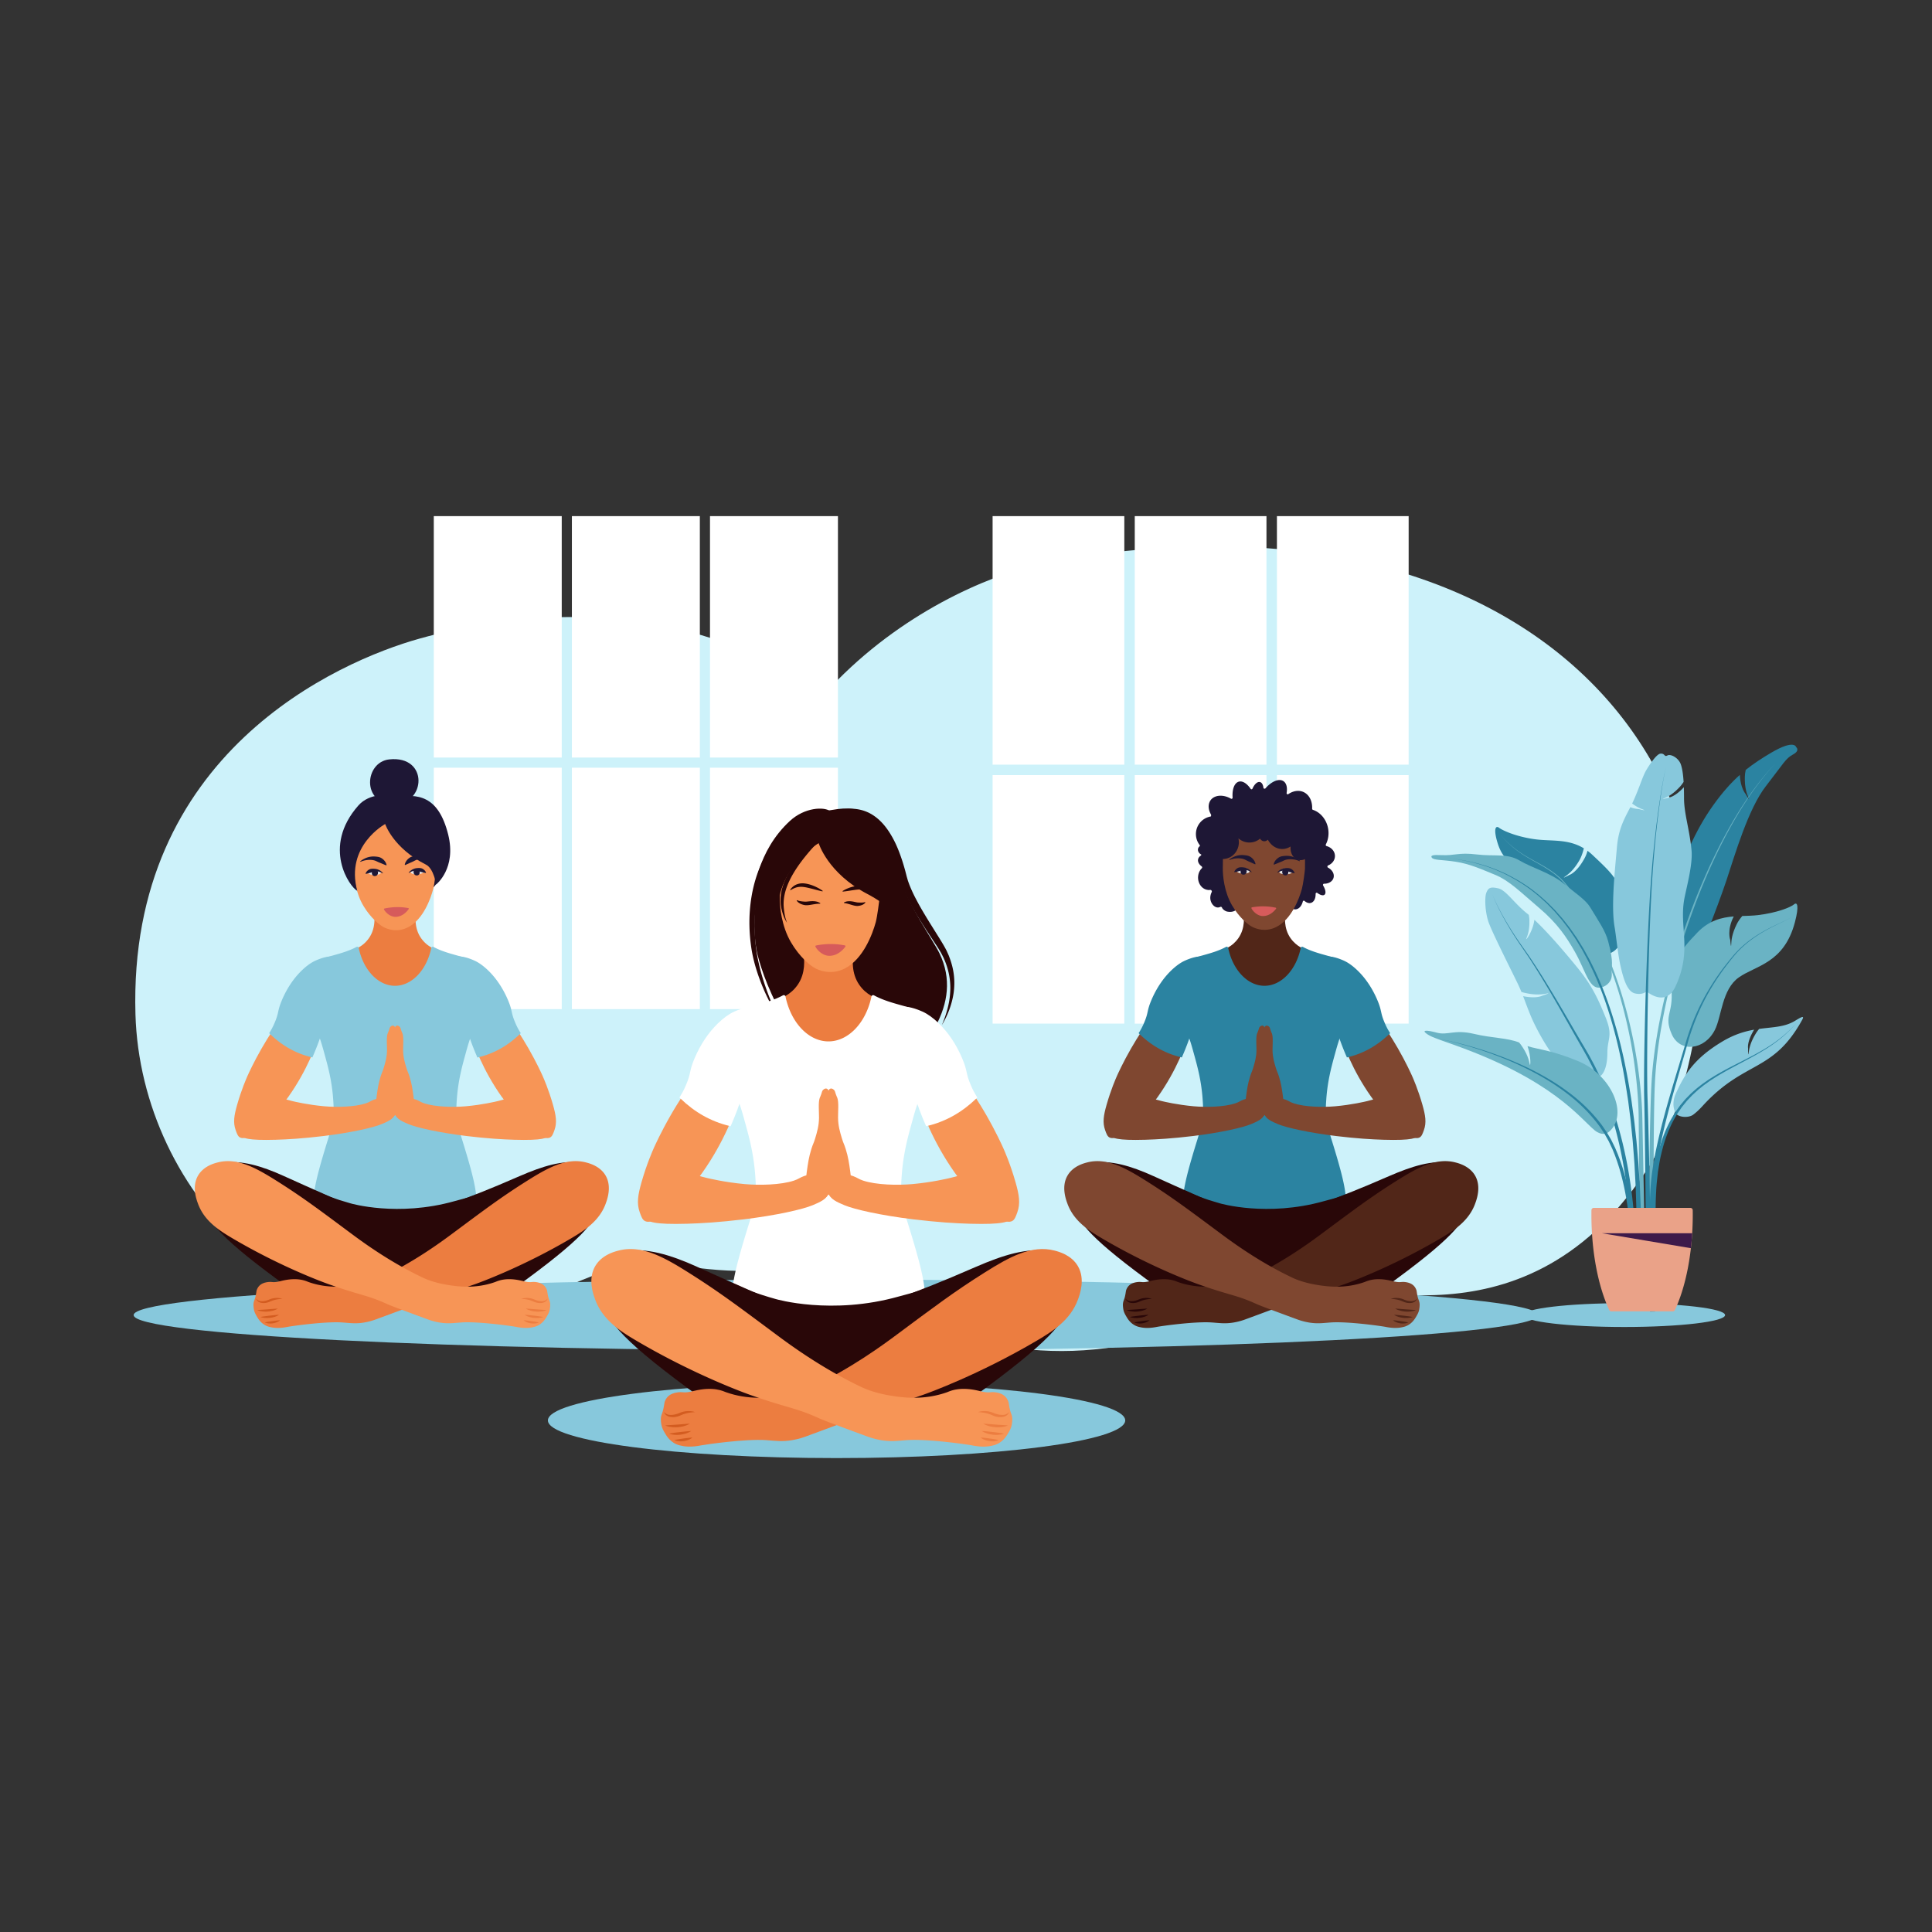 <svg xmlns="http://www.w3.org/2000/svg" width="1024" height="1024" viewBox="0 0 768 768"><rect x="0" y="0" width="768" height="768" fill="#333333" stroke="none"/><defs><clipPath id="a"><path d="M217 549h231v30.61H217Zm0 0"></path></clipPath></defs><path fill="#cdf2fa" d="M462.563 531.129c14.863-4.27 27.855-13.879 54.265-20.133 16.82-3.984 87.172 28.645 136.738-44.305 5.207-7.66 9.43-16.28 12.246-24.668 45.344-135.183-57.976-253.918-248.988-218.527-38.387 7.113-134.414 52.969-130.941 173.156 2.394 82.942 76.969 163.141 176.68 134.477"></path><path fill="#cdf2fa" d="M206.25 519.21c12.82-3.687 24.031-11.972 46.809-17.37 14.507-3.434 75.195 24.707 117.953-38.215 4.488-6.605 8.133-14.043 10.558-21.277 39.118-116.61-68.23-229.414-214.773-188.5-32.43 9.058-115.945 45.687-112.95 149.363 2.067 71.547 66.391 140.723 152.403 116"></path><path fill="#87c8dc" d="M611.477 522.766c0 7.797-124.993 14.117-279.176 14.117-154.188 0-279.18-6.32-279.18-14.117 0-7.797 124.992-14.118 279.18-14.118 154.183 0 279.176 6.32 279.176 14.118"></path><path fill="#87c8dc" d="M685.746 522.77c0 2.609-17.953 4.73-40.094 4.73-22.148 0-40.097-2.121-40.097-4.73 0-2.614 17.949-4.735 40.097-4.735 22.141 0 40.094 2.121 40.094 4.735"></path><g clip-path="url(#a)"><path fill="#87c8dc" d="M447.293 564.637c0 8.27-51.375 14.972-114.746 14.972-63.371 0-114.746-6.703-114.746-14.972 0-8.27 51.375-14.973 114.746-14.973 63.371 0 114.746 6.703 114.746 14.973"></path></g><path fill="#fff" d="M507.602 406.906h52.359v-98.789H507.6v98.79M507.602 303.965h52.359v-98.793H507.6v98.793M451.086 406.91h52.355v-98.793h-52.355v98.793M451.086 303.969h52.355v-98.797h-52.355v98.797M394.574 406.906h52.36v-98.793h-52.36v98.793M394.574 303.965h52.36v-98.793h-52.36v98.793M282.234 401.14h50.864v-95.968h-50.864v95.969M282.234 301.14h50.86v-95.964h-50.86v95.965M227.336 401.14h50.863v-95.968h-50.863v95.969M227.336 301.14h50.863v-95.964h-50.863v95.965M172.441 401.14h50.86v-95.968h-50.86v95.969M172.438 301.14H223.3v-95.964h-50.863v95.965"></path><path fill="#2b83a1" d="M660.113 383.434c.7-5.368 2.27-19.957 5.524-30.606 3.254-10.648 8.082-22.547 15.465-32.828 3.609-5.027 6.957-8.797 10.52-11.977.171 5.2 2.276 7.579 2.276 7.579s1.883 3.27 1.172 1.578c-.715-1.692-1.566-3.985-1.48-8.332.02-.907.152-1.852.355-2.793 3.055-2.457 6.336-4.606 10.121-6.832 9.313-5.48 9.922-2.235 9.922-2.235s1.723 1.328-1.258 2.942c-2.984 1.617-3.69 3.504-10.734 12.535-7.047 9.031-12.305 27.226-15.773 37.683-3.477 10.457-12.383 32.918-12.383 32.918s-2.985 10.336-9.953 8.543c-4.403-1.132-4.477-2.804-3.774-8.175"></path><path fill="#6ab3c4" d="M705.918 303.332c-3.07 3.156-5.879 6.57-8.496 10.11a140.81 140.81 0 0 0-7.336 10.995 197.197 197.197 0 0 0-6.426 11.555c-1.992 3.93-3.91 7.903-5.683 11.938-1.77 4.035-3.477 8.105-5.036 12.226a109.225 109.225 0 0 0-1.168 3.094l-1.136 3.105c-.719 2.082-1.469 4.157-2.145 6.254a277.547 277.547 0 0 0-7.129 25.473c-1.949 8.606-3.504 17.313-4.367 26.113-.441 4.399-.652 8.82-.793 13.223-.144 4.406-.25 8.809-.336 13.215-.328 17.617-.46 35.226-.523 52.844l2.062-.008c-.105-17.602-.148-35.211.008-52.813.047-4.402.106-8.804.207-13.195.094-4.402.266-8.781.664-13.149.766-8.738 2.223-17.417 4.086-26.007a276.113 276.113 0 0 1 6.86-25.453c.652-2.102 1.378-4.176 2.074-6.262l1.105-3.11c.363-1.039.742-2.07 1.133-3.097 1.52-4.13 3.18-8.203 4.91-12.246 1.727-4.047 3.602-8.028 5.555-11.973a196.637 196.637 0 0 1 6.3-11.594 138.94 138.94 0 0 1 7.22-11.05c2.577-3.563 5.347-7 8.39-10.188"></path><path fill="#2b83a1" d="M595.883 329.04c1.308 1.01 6.586 3.51 14.226 4.565 6.48.895 13.106-.27 19.493 3.618-.41 1.699-1.024 3.515-1.891 4.98-2.227 3.742-4.156 5.238-5.656 6.3-1.5 1.063 1.832-.722 1.832-.722s2.773-.785 5.902-6.426a12.727 12.727 0 0 0 1.266-3.156 22.255 22.255 0 0 1 1.965 1.645c7.418 6.996 12.437 11.402 11.359 19.613-1.078 8.207 2.785 10.07-.715 16.27-3.5 6.199-13.766 4.656-17.578-2.383-2.508-4.633-4.164-16.297-10.344-21.11-11.867-9.25-17.437-7.308-20.469-17.27-1.68-5.519-.699-6.933.61-5.925"></path><path fill="#6ab3c4" d="M664.438 393.336c-.762-9.758 2.69-14.75 10.355-22.695 4.598-4.758 9.535-5.954 14.398-6.344-2.824 5.535-1.402 9.305-1.402 9.305s.32 3.761.39 1.925c.079-1.832.282-4.265 2.212-8.172.55-1.117 1.34-2.222 2.195-3.23 2.098-.074 4.168-.113 6.172-.348 7.664-.91 13.035-3.125 14.375-4.257 1.34-1.137 2.09.53.387 7.035-4.31 16.418-15.622 17.226-22.329 21.996-6.71 4.765-6.789 15.433-9.468 20.8-4.075 8.16-13.93 9.235-17.188 1.743-3.262-7.489.672-7.996-.097-17.758"></path><path fill="#87c8dc" d="M666.305 434.387c3.308-7.164 7.039-13.602 18.386-20.387 4.676-2.793 8.832-4.016 12.602-4.684-2.941 4.825-2.41 7.348-2.41 7.348s-.04 3.774.21 1.957c.243-1.82.673-4.223 2.954-7.93.363-.578.781-1.144 1.25-1.687 5.46-.754 10.078-.672 14.265-3.223 2.153-1.316 3.93-2.375 2.852-.418-11.7 21.266-22.883 15.926-39.637 34.301-1.437 1.582-2.687 2.684-3.707 3.445-1.847 1.383-6.195 1.168-7.148-.93-.82-1.808-1.18-4.413.383-7.792M641.848 368.64c-1.504-8.449.14-22.886.918-31.956.64-7.407 3.05-11.407 5.316-15.825 1.898.766 3.18.723 3.18.723s3.672.918 1.957.254c-1.188-.457-2.625-1.066-4.414-2.422a49.49 49.49 0 0 0 .765-1.644c2.575-5.88 3.496-9.551 5.149-12.122 0 0 3.492-5.878 5.332-6.062 1.84-.184 1.469 1.469 2.758.734 1.289-.734 4.414.918 5.332 3.489.57 1.59.925 3.953 1.117 7.003-.434.68-.906 1.32-1.418 1.883-2.758 2.996-4.813 4-6.387 4.688-1.574.683 1.817-.313 1.817-.313s2.445-.175 6.09-4.14c.042 1.324.07 2.757.07 4.285 0 6.246 2.144 12.172 2.984 20.754.586 5.953-2.348 16.004-2.988 20.02-1.79 11.148 3.222 19.964-3.403 34.16-3.996 8.538-11.488 1.925-11.488 1.925s-1.469 1.563-4.601.828c-3.121-.738-4.594-5.879-5.696-10.652-1.105-4.777-1.816-12.352-2.39-15.61"></path><path fill="#6ab3c4" d="M626.082 378.438c-3.3-5.825-6.922-11.317-14.258-17.536-7.34-6.214-11.765-10.832-17.652-13.218-5.668-2.305-9.973-4.282-15.563-5.141-5.441-.836-8.718-.527-9.46-1.64-.536-.801.257-1.16 3.82-.981 5.457.277 6.68-1.149 14.02-.27 7.343.88 12.003-.554 17.042 2.407 5.035 2.964 12.235 4.91 17.25 8.937 5.012 4.027 9.125 6.8 10.817 9.617 3.359 5.59 6.004 9.219 7.172 13.567 2.44 9.12 1.148 9.523 1.43 12.73.28 3.211-2.028 4.934-3.727 5.473-5.258 1.676-6.325-5.899-10.891-13.945"></path><path fill="#2b83a1" d="M662.219 305.133c-.54 2.058-.918 4.16-1.301 6.258-.383 2.093-.727 4.199-1.047 6.304a373.718 373.718 0 0 0-1.71 12.672 497.254 497.254 0 0 0-1.313 12.719c-.364 4.25-.696 8.5-.953 12.754-.532 8.512-.915 17.027-1.243 25.547-.328 8.52-.586 17.039-.785 25.562-.191 8.524-.36 17.047-.328 25.582-.004 2.133.063 4.285.11 6.403l.117 6.386.187 12.782.535 51.128 2.067-.03-1.059-51.126-.308-12.785-.188-6.39c-.07-2.145-.152-4.25-.168-6.383-.121-8.504-.035-17.032.066-25.547.114-8.52.29-17.04.528-25.559.242-8.515.543-17.031.988-25.539.207-4.254.5-8.504.82-12.75.34-4.246.727-8.488 1.176-12.726a394.2 394.2 0 0 1 1.586-12.68c.305-2.11.629-4.215.98-6.317.364-2.097.723-4.199 1.243-6.265"></path><path fill="#2b83a1" d="M711.89 364.465c-.077.226-.277.363-.452.504a6.356 6.356 0 0 1-.583.367c-.394.219-.808.426-1.222.621l-2.496 1.156a83.831 83.831 0 0 0-4.934 2.442c-3.234 1.738-6.332 3.761-9.105 6.18a37.904 37.904 0 0 0-3.899 3.902c-.605.695-1.172 1.41-1.761 2.117l-1.708 2.16a96.376 96.376 0 0 0-6.238 9.086c-3.812 6.285-6.797 13.07-8.98 20.098-2.051 7.05-4.239 14.03-6.301 21.074-2.07 7.043-4 14.129-5.57 21.316a156.26 156.26 0 0 0-1.946 10.871c-.488 3.657-.718 7.375-.812 11.036-.211 7.34-.25 14.675-.23 22.015.023 7.336.109 14.664.265 22l2.059-.058a1246.4 1246.4 0 0 1-.516-21.961c-.11-7.32-.156-14.645-.027-21.961.05-3.668.23-7.27.668-10.89.464-3.614 1.078-7.212 1.804-10.79 1.469-7.156 3.313-14.242 5.293-21.293 1.98-7.047 4.094-14.086 6.051-21.133 2.09-7 4.973-13.765 8.688-20.062a96.202 96.202 0 0 1 6.101-9.114l1.676-2.171c.574-.711 1.14-1.438 1.73-2.133a38.087 38.087 0 0 1 3.82-3.918c2.731-2.434 5.794-4.485 8.997-6.258a86.222 86.222 0 0 1 4.902-2.496l2.48-1.188c.41-.199.82-.41 1.223-.636.2-.114.39-.239.578-.371.172-.145.371-.286.446-.512"></path><path fill="#6ab3c4" d="M596.031 331.266c2.407 3.097 5.344 5.757 8.59 7.957 3.25 2.195 6.785 3.925 10.094 6.004 1.644 1.046 3.254 2.16 4.683 3.48.754.617 1.395 1.356 2.082 2.047.325.355.622.746.934 1.117.305.379.625.746.899 1.149 2.343 3.128 4.472 6.406 6.472 9.757 1.008 1.672 1.942 3.391 2.88 5.102l1.335 2.605c.45.868.852 1.754 1.281 2.633a152.831 152.831 0 0 1 4.59 10.77c2.758 7.3 4.98 14.8 6.734 22.402a193.725 193.725 0 0 1 3.868 23.066c.41 3.88.71 7.766.851 11.657.074 1.937.074 3.894.094 5.855l.055 5.863.418 46.934 2.066-.023-.937-46.942-.118-5.867c-.039-1.957-.066-3.91-.164-5.879-.18-3.926-.531-7.84-.988-11.738a195.188 195.188 0 0 0-4.137-23.16c-1.847-7.625-4.168-15.137-7.02-22.446a154.371 154.371 0 0 0-4.73-10.773c-.441-.875-.86-1.762-1.316-2.629l-1.375-2.602c-.957-1.71-1.914-3.421-2.942-5.093-2.043-3.344-4.222-6.61-6.609-9.723-.277-.402-.613-.77-.926-1.152-.316-.371-.62-.762-.953-1.125-.703-.692-1.36-1.43-2.129-2.047-1.465-1.32-3.097-2.426-4.761-3.461-3.352-2.047-6.895-3.734-10.16-5.89-3.262-2.157-6.223-4.778-8.66-7.848"></path><path fill="#2b83a1" d="M714.227 406.508c-3.375 3.93-7.45 7.191-11.836 9.906-4.407 2.707-9.059 4.961-13.66 7.332a126.73 126.73 0 0 0-6.82 3.73l-1.657 1.032c-.55.344-1.102.687-1.633 1.066l-1.605 1.113c-.528.375-1.032.793-1.547 1.192-1.055.77-2 1.668-2.98 2.531l-.364.328-.348.348-.683.7c-.446.472-.93.917-1.352 1.417l-1.258 1.5-.632.75-.57.797-1.141 1.602c-.196.257-.368.539-.532.82l-.504.844c-2.707 4.48-4.582 9.418-5.878 14.464-.692 2.516-1.11 5.09-1.57 7.657-.313 2.578-.704 5.16-.845 7.758-.773 10.378-.308 20.796.7 31.117l2.054-.219c-1.175-10.227-1.804-20.535-1.207-30.793.09-2.566.438-5.11.7-7.664.414-2.527.78-5.066 1.421-7.547 1.184-4.976 2.938-9.832 5.512-14.246l.48-.832c.153-.281.313-.555.508-.813l1.086-1.578.543-.793.602-.742 1.207-1.488c.41-.492.871-.938 1.3-1.406l.665-.7.328-.347.355-.328c.946-.856 1.86-1.758 2.887-2.536.504-.398.992-.816 1.508-1.199l1.566-1.12a24.78 24.78 0 0 1 1.59-1.087l1.625-1.047a132.544 132.544 0 0 1 6.727-3.828c4.55-2.441 9.187-4.781 13.558-7.57 4.356-2.797 8.391-6.137 11.7-10.121M575.992 341.148a74.935 74.935 0 0 1 12.48 2.52c1.008.324 2.036.61 3.032.965l2.98 1.129c1.95.843 3.903 1.675 5.754 2.71 3.742 2 7.32 4.317 10.563 7.051.844.641 1.617 1.372 2.398 2.082.774.72 1.59 1.399 2.309 2.18l2.219 2.274c.707.789 1.386 1.601 2.082 2.398.343.402.703.797 1.035 1.207l.968 1.258c.637.844 1.301 1.672 1.918 2.531l1.793 2.621c.293.442.61.867.88 1.32l.824 1.356 1.648 2.719 1.512 2.793.754 1.398c.254.461.464.95.699 1.422l1.375 2.863c3.574 7.68 6.289 15.739 8.492 23.918 2.207 8.18 3.816 16.516 5.074 24.895.16 1.047.332 2.094.477 3.14l.402 3.153c.254 2.105.563 4.203.746 6.312l.637 6.325.484 6.343c.075 1.055.176 2.11.227 3.168l.168 3.176c.101 2.117.246 4.23.316 6.352.125 4.238.309 8.472.32 12.71.02 2.122.06 4.239.067 6.36 0 2.121-.02 4.238-.059 6.351a154.15 154.15 0 0 1-.242 6.325c-.074 1.047-.148 2.093-.277 3.117-.055.512-.129 1.02-.219 1.504-.05.238-.098.476-.16.683-.023.121-.063.18-.086.27-.012.027-.02.027-.023.047 0 .004.035-.059.054-.074.012-.012.02-.028.117-.106.133-.047-.02-.11.602-.187l-.031 2.062c.652-.086.523-.176.683-.238.125-.102.153-.14.18-.176a2.14 2.14 0 0 0 .176-.234c.05-.106.11-.223.144-.317.059-.16.133-.347.16-.484.086-.305.141-.59.196-.871a25.29 25.29 0 0 0 .23-1.649c.117-1.086.184-2.16.25-3.23.106-2.145.16-4.277.18-6.414.02-2.13.016-4.258-.008-6.387-.023-2.129-.086-4.258-.129-6.383-.054-4.254-.277-8.504-.445-12.758-.094-2.125-.258-4.246-.387-6.37l-.199-3.184c-.062-1.063-.176-2.121-.262-3.18l-.547-6.363-.703-6.344c-.21-2.121-.543-4.223-.824-6.336l-.43-3.16c-.152-1.055-.336-2.102-.507-3.152-1.352-8.403-3.055-16.766-5.36-24.97-2.297-8.194-5.105-16.276-8.781-23.972l-1.414-2.867c-.242-.473-.461-.96-.723-1.426l-2.32-4.195-1.684-2.719-.843-1.355c-.282-.457-.606-.88-.907-1.32l-1.828-2.622c-.629-.86-1.308-1.683-1.957-2.527l-.988-1.258c-.34-.41-.703-.805-1.05-1.207-.712-.797-1.403-1.605-2.126-2.39l-2.25-2.27c-.73-.777-1.562-1.453-2.348-2.168-.796-.707-1.578-1.434-2.433-2.07-3.29-2.715-6.914-5.008-10.684-6.977-1.875-1.02-3.843-1.836-5.808-2.664l-2.996-1.102c-1.004-.347-2.032-.625-3.051-.937-4.094-1.16-8.29-1.941-12.516-2.395"></path><path fill="#87c8dc" d="M590.879 354.785c.793-1.867 1.562-2.351 4.691-1.652 3.13.699 6.278 5.922 11.711 10.191.14.11.285.227.43.348.129.668.223 1.332.242 1.976.133 3.864-.598 5.91-1.207 7.422-.527 1.309 2.578-2.656 3.2-7.441 5.296 4.922 12.214 13.023 17.085 19 5.754 7.039 8.27 12.496 11.239 19.848 2.976 7.355.69 8.308.683 14.086-.008 5.777-1.664 8.363-2.683 9.093 0 0-2.516 2.692-7.977.707-3.645-1.324-5.457-3.39-8.902-6.61-3.453-3.218-8.645-12.507-10.907-17.96-1.304-3.14-2.125-5.477-3.023-7.793 5.422 1.09 7.625-.2 7.625-.2s3.8-1.245 1.89-.874c-1.91.375-4.468.758-8.968-.274-.403-.09-.817-.21-1.223-.347a64.245 64.245 0 0 0-1.656-3.696c-2.281-4.699-9.973-19.949-11.39-24-1.419-4.05-1.66-9.96-.86-11.824"></path><path fill="#2b83a1" d="M593.23 355.48c1.215 3.172 2.758 6.211 4.38 9.204 1.636 2.98 3.402 5.89 5.269 8.734 1.86 2.848 3.86 5.598 5.695 8.453a312.975 312.975 0 0 1 5.38 8.652c3.495 5.825 6.855 11.73 10.194 17.653 1.672 2.957 3.344 5.922 5.055 8.86l1.242 2.214.625 1.105.578 1.13 1.164 2.253c.387.754.727 1.528 1.094 2.293 1.469 3.051 2.735 6.192 3.961 9.344 1.164 3.176 2.274 6.375 3.215 9.625.984 3.234 1.805 6.523 2.582 9.813.73 3.304 1.406 6.62 1.953 9.96a190.995 190.995 0 0 1 2.25 20.16c.203 3.376.313 6.758.324 10.137.004 3.371-.054 6.774-.293 10.094l2.059.164c.203-3.46.219-6.855.172-10.277a192.883 192.883 0 0 0-2.984-30.543c-.598-3.36-1.317-6.695-2.102-10.016-.824-3.312-1.691-6.613-2.727-9.867-.988-3.266-2.148-6.477-3.367-9.664-1.277-3.168-2.594-6.316-4.113-9.375-.375-.766-.73-1.543-1.129-2.297l-1.203-2.258-.602-1.133-.636-1.109-1.286-2.21a848.805 848.805 0 0 1-5.16-8.79c-3.414-5.879-6.851-11.746-10.425-17.535a323.418 323.418 0 0 0-5.497-8.594c-1.875-2.844-3.914-5.566-5.808-8.387a128.7 128.7 0 0 1-5.371-8.652c-1.653-2.965-3.235-5.984-4.489-9.14"></path><path fill="#6ab3c4" d="M571.168 410.504c4.387 1.168 6.91-1.387 14.746.473 7.285 1.722 13.492 1.578 17.98 3.453.258.297.5.597.72.906 2.523 3.547 3.113 5.922 3.48 7.719.277 1.37.66-2.848-.887-7.207 4.09 1.324 9.36 1.504 20.176 5.98 13.113 5.43 20.148 21.113 12.308 27.992-2.66 2.332-5.836-.547-5.836-.547-5.953-4.945-16.668-20.015-55.921-33.941-7.344-2.605-9.317-3.262-10.985-4.527-1.672-1.266-.172-1.473 4.219-.301"></path><path fill="#2b83a1" d="M572.203 413.012c6.07 1.203 12.04 2.898 17.895 4.875 2.93 1 5.816 2.09 8.68 3.265 2.863 1.168 5.667 2.47 8.433 3.832 5.512 2.786 10.84 5.942 15.715 9.715 4.906 3.719 9.3 8.098 12.914 13.043.441.63.855 1.274 1.281 1.91l.633.957c.207.325.383.66.574.993l1.129 1.996c.336.683.652 1.379.98 2.066l.489 1.035c.152.352.289.711.433 1.063.282.715.59 1.414.836 2.144.25.723.528 1.438.766 2.164l.703 2.196c1.758 5.879 2.934 11.93 3.633 18.035.707 6.105 1 12.262.96 18.41-.054 6.14-.386 12.32-1.155 18.367l2.046.281c.707-6.234.946-12.425.914-18.648-.046-6.215-.425-12.434-1.23-18.598-.797-6.168-2.07-12.285-3.934-18.23l-.746-2.219c-.257-.734-.543-1.46-.812-2.191-.258-.735-.582-1.446-.88-2.168-.151-.36-.296-.72-.456-1.075l-.512-1.058c-.351-.7-.68-1.406-1.035-2.106l-1.187-2.023c-.204-.336-.391-.68-.598-1.008l-.664-.969c-.446-.644-.871-1.296-1.328-1.93-3.762-4.991-8.282-9.366-13.29-13.054-4.968-3.738-10.378-6.84-15.952-9.562-2.801-1.329-5.633-2.59-8.512-3.727a154.464 154.464 0 0 0-8.746-3.152c-5.895-1.899-11.89-3.512-17.977-4.63"></path><path fill="#eaa288" d="M633.563 480.145a.94.94 0 0 0-.942.918c-.008.566-.012 1.128-.012 1.699 0 15.113 2.743 28.687 7.09 38.008a.943.943 0 0 0 .856.535h24.402a.936.936 0 0 0 .848-.535c4.355-9.32 7.093-22.895 7.093-38.008 0-.57-.003-1.133-.015-1.7a.934.934 0 0 0-.938-.917h-38.383"></path><path fill="#3e1a4a" d="M672.672 490.234H636.8l35.351 5.942c.223-1.938.395-3.918.52-5.942"></path><path fill="#290708" d="M331.07 321.914c10.707-1.96 21.578.492 27.012 26.852 2.031 9.855 12.7 24.675 15.356 30.152 4.94 10.168 3.355 19.992-1.536 29.043-6.925 12.816-19.902 20.129-33.832 18.004-23.902-3.649-36.043-40.559-37.394-48.582-2.582-15.293.46-37.168 16.55-50.555 4.782-3.98 11.903-4.558 13.844-4.914"></path><path fill="#290708" d="M331.39 322.496c2.165-.598 4.41-1.023 6.708-1.023 2.289-.016 4.632.422 6.777 1.386.543.223 1.047.52 1.566.801.493.317 1 .621 1.465.98.48.337.918.731 1.371 1.102.215.2.422.406.637.606.215.203.422.406.617.625 1.614 1.695 2.93 3.632 4.07 5.636 1.141 2.008 2.09 4.11 2.895 6.25a74.357 74.357 0 0 1 2.129 6.504c.164.543.305 1.094.441 1.645l.215.828c.067.277.137.555.211.8l.442 1.528.554 1.516a55.572 55.572 0 0 0 2.762 5.949 111.557 111.557 0 0 0 3.266 5.785c1.129 1.918 2.32 3.809 3.504 5.707 1.18 1.902 2.39 3.79 3.554 5.734a48.418 48.418 0 0 1 1.692 3.02l.714 1.59c.125.262.23.531.329.808l.304.813c.785 2.187 1.352 4.46 1.594 6.766.25 2.308.188 4.636-.133 6.91-.672 4.547-2.36 8.847-4.652 12.707 1.742-4.137 3.02-8.465 3.281-12.852.328-4.379-.469-8.75-2.129-12.738l-.32-.746a8.935 8.935 0 0 0-.344-.735l-.734-1.445a52.462 52.462 0 0 0-1.703-2.793l-3.696-5.605c-2.468-3.766-4.886-7.59-7.015-11.63l-.782-1.523c-.25-.511-.488-1.035-.734-1.554-.121-.262-.246-.52-.363-.782l-.336-.796-.332-.801a9.69 9.69 0 0 1-.313-.813l-.578-1.652-.469-1.715a18.304 18.304 0 0 1-.207-.828l-.191-.809c-.129-.535-.246-1.078-.39-1.613-1.07-4.281-2.458-8.492-4.387-12.406-.977-1.945-2.145-3.785-3.516-5.445a7.057 7.057 0 0 0-.523-.61c-.184-.195-.36-.398-.547-.59-.39-.367-.766-.758-1.184-1.09-.398-.359-.84-.664-1.27-.984-.449-.285-.898-.582-1.374-.828a14.626 14.626 0 0 0-2.985-1.242 18.72 18.72 0 0 0-3.219-.598 20.963 20.963 0 0 0-3.324-.066c-1.113.043-2.23.172-3.347.316"></path><path fill="#ec7d40" d="M361.96 445.484c.993-3.609 2.032-7.406 4.208-12.254 2.871-6.41 4.086-6.543 4.91-10.156 1.121-4.926.477-13.808-3.508-18.558-3.32-3.957-13.5-4.028-21.386-8.754-1.489-.89-3.086-2.121-4.559-4.203-3.387-4.782-2.602-10.504-2.453-11.903.34-3.246 1.265-3.797.703-5.254-1.133-2.918-6.418-4.765-10.543-4.007-4.121-.758-9.41 1.09-10.543 4.007-.562 1.457.363 2.008.703 5.254.145 1.399.934 7.121-2.457 11.903-1.473 2.082-3.066 3.312-4.558 4.203-7.883 4.726-18.063 4.797-21.383 8.754-3.985 4.75-4.63 13.632-3.508 18.558.824 3.613 2.035 3.746 4.91 10.156 2.176 4.848 3.215 8.645 4.207 12.254 1.492 5.434 3.547 12.454 4.207 21.707.352 4.903.703 9.106-2.453 19.262-4.797 15.43-7.664 25.879-6.484 31.688.96 4.746 4.601 7.714 6.308 9.105 8.172 6.652 21.551 8.438 31.051 3.54 9.5 4.898 22.879 3.112 31.05-3.54 1.708-1.39 5.348-4.36 6.31-9.105 1.18-5.809-1.688-16.258-6.485-31.688-3.156-10.156-2.805-14.36-2.453-19.262.66-9.253 2.71-16.273 4.207-21.707"></path><path fill="#290708" d="M309.043 403.695c-2.219-3.496-4.113-7.203-5.73-11.035-1.598-3.836-2.954-7.789-3.895-11.87-.11-.517-.23-1.024-.328-1.54-.098-.52-.203-1.04-.285-1.555a68.235 68.235 0 0 1-.883-9.37 64.97 64.97 0 0 1 .148-6.29c.153-2.094.414-4.183.782-6.254.37-2.07.855-4.12 1.46-6.144.602-2.016 1.333-4 2.184-5.926 1.715-3.86 3.945-7.492 6.668-10.711a43.183 43.183 0 0 1 2.133-2.336 38.695 38.695 0 0 1 2.894-2.676c.2-.168.399-.34.606-.5l.617-.492c.211-.164.422-.328.64-.48a20.515 20.515 0 0 1 2.735-1.641c1.91-.93 3.938-1.598 6.012-1.918a16.613 16.613 0 0 1 3.14-.191c1.04.046 2.094.195 3.063.57-1.008-.25-2.043-.3-3.059-.238-1.023.05-2.035.218-3.023.457a21.094 21.094 0 0 0-5.621 2.273 18.915 18.915 0 0 0-2.48 1.695c-.196.153-.384.317-.575.477l-.566.512c-.192.168-.371.343-.563.52-.183.171-.367.347-.547.527a44.58 44.58 0 0 0-4.058 4.53 46.03 46.03 0 0 0-6.098 10.446 50.953 50.953 0 0 0-2.023 5.719 56.468 56.468 0 0 0-1.38 5.914 62.395 62.395 0 0 0-.78 6.031 67.491 67.491 0 0 0-.231 6.094 72.247 72.247 0 0 0 .621 9.137c.063.507.145 1.004.215 1.507.078.497.18.997.266 1.5.761 4 1.863 7.961 3.21 11.84 1.32 3.895 2.934 7.692 4.731 11.418"></path><path fill="#f79556" d="M347.984 338.754s1.942 8.305 1.614 18.137c-.04 1.105-.891 7.546-1.465 9.675-1.34 4.942-5.074 14.676-12.192 18.348-.418.215-5.265 3.086-11.476.195-2.32-1.078-6.672-4.75-10.07-10.578-3.66-6.281-4.536-13.992-4.434-18.265.129-5.387-.129-8.809.914-12.516 1.668-5.898 2.496-8.848 4.98-11.96 1.364-1.712 7.31-6.345 14.586-6.817.497-.032 7.747-.383 12.704 4.886 1.98 2.102 3.398 4.368 4.84 8.895"></path><path fill="#d65b5b" d="M336.031 376.324a.335.335 0 0 0-.219-.527c-1.062-.16-2.496-.504-5.472-.527-2.762-.02-5.14.414-5.95.578a.334.334 0 0 0-.234.468c.469 1.02 2.692 3.711 5.684 3.637 3.273-.078 5.433-2.586 6.191-3.629"></path><path fill="#290708" d="M326.023 358.984c.114.067.07.239-.058.246-.313.02-.621.016-.906.04-.41.027-.805.082-1.211.144-.801.113-1.602.29-2.48.387-.442.039-.891.078-1.423 0a6.788 6.788 0 0 1-1.328-.36 4.899 4.899 0 0 1-1.219-.671 2.866 2.866 0 0 1-.668-.723c-.07-.11.047-.242.165-.192.277.122.55.207.828.274.394.094.785.156 1.18.2.394.042.804.077 1.187.097.16 0 .344-.004.531-.024.195-.015.39-.035.594-.058.816-.086 1.71-.172 2.617-.078.445.05.902.132 1.336.296.309.118.586.262.855.422M326.98 354.086c.122.086.036.27-.105.238-1.031-.222-2.031-.492-3.027-.75-1.168-.312-2.332-.613-3.477-.84-.14-.027-.285-.046-.43-.07a3.926 3.926 0 0 0-.421-.062l-.415-.055h-.011c-.137-.004-.27-.012-.406-.02-.274-.02-.547 0-.829.02-.14.008-.28.027-.421.043l-.192.027c-.004 0-.008.004-.008.004l-.203.04c-.926.19-1.824.609-2.707 1.167-.121.078-.265-.062-.187-.183a5.591 5.591 0 0 1 2.546-2.082l.239-.09c.094-.032.168-.055.25-.078.16-.051.324-.086.484-.125.328-.07.664-.118 1.008-.13.691-.042 1.336.051 1.977.16 1.261.25 2.46.669 3.597 1.196.957.45 1.883.961 2.738 1.59M335.578 358.965c-.121-.024-.148-.195-.035-.25.262-.13.523-.235.812-.317.407-.109.829-.148 1.239-.152.824-.008 1.617.156 2.336.317.18.042.355.078.52.109.167.039.327.058.46.078.164.012.356.016.531.027.18.004.356.012.536.016.355.004.71-.004 1.066-.04a4.29 4.29 0 0 0 .777-.14c.125-.035.223.106.145.207-.18.239-.414.446-.668.606-.36.23-.758.39-1.16.504a5.91 5.91 0 0 1-1.23.203c-.497.02-.9-.063-1.294-.14-.777-.177-1.465-.415-2.164-.61-.355-.102-.699-.195-1.062-.27-.25-.054-.528-.09-.809-.148M335.082 354.418c-.14.012-.207-.172-.086-.246.774-.504 1.61-.887 2.469-1.219a12.963 12.963 0 0 1 3.191-.77c.563-.042 1.13-.074 1.73.02.301.04.587.11.864.2.14.042.277.093.414.144.07.031.129.058.215.094l.195.101a4.759 4.759 0 0 1 2.012 2.051c.062.125-.082.25-.195.168-.743-.531-1.485-.938-2.262-1.16l-.172-.047-.164-.035a9.349 9.349 0 0 0-.352-.067c-.238-.03-.468-.07-.699-.07-.117 0-.23-.008-.344-.008h-.011l-.352.012c-.12 0-.246.012-.367.02-.121.011-.242.019-.367.03-.992.106-2.012.266-3.047.43-.875.13-1.754.27-2.672.352"></path><path fill="#290708" d="M326.64 333.164a111.588 111.588 0 0 0-3.363 3.582 89.091 89.091 0 0 0-3.168 3.707c-2.03 2.52-3.902 5.156-5.433 7.961-1.516 2.8-2.7 5.793-3.07 8.926-.028.39-.079.781-.098 1.176l-.016 1.183.074 1.184c.043.402.086.805.141 1.207.106.8.234 1.598.418 2.387.09.394.195.785.324 1.171.117.387.278.77.38 1.172-.192-.363-.415-.707-.614-1.07a10.683 10.683 0 0 1-.54-1.129c-.327-.766-.573-1.566-.788-2.371a24.88 24.88 0 0 1-.297-1.21l-.215-1.255c-.05-.418-.074-.844-.105-1.27-.02-.425-.004-.85-.004-1.277.07-1.703.402-3.386.914-5 .113-.41.27-.8.414-1.195.074-.2.144-.398.226-.594l.25-.582.254-.578.278-.566c.183-.38.37-.758.578-1.121 1.605-2.95 3.652-5.618 5.925-8.028a47.9 47.9 0 0 1 3.59-3.426 40.91 40.91 0 0 1 1.926-1.558c.656-.5 1.324-.985 2.02-1.426"></path><path fill="#290708" d="M356.773 363.34c-4.02-3.176-8.253-6.02-12.003-7.985-15.762-8.265-19.348-20.195-19.348-20.195s-20.805 12.457-15.285 34.262c-.512-.121-10.426-8.692-10.426-8.692-.738-6.097 1.441-22.543 14.27-34.382 5.91-5.453 13.578-5.676 15.921-3.961.145-.008.29 0 .434-.02 10.812-1.691 20.059 5.223 22.71 18.328 1.962 9.688 9.169 16.692 10.99 23.41 2.214 8.196 1.023 13.075.651 13.801-.19.38.688-7.765-7.914-14.566"></path><path fill="#f79556" d="M301.637 401.715c-2.274-2.188-8.54.629-9.469 1.05-.93.419-3.188 1.524-6.313 4.551-1.898 1.844-5.945 6.164-9.113 13.657-2.258 5.343-1.183 5.468-3.504 10.855-1.843 4.266-2.754 4.735-6.664 11.55-3.84 6.7-6.137 11.794-6.66 12.958-.516 1.16-2.855 6.434-4.91 13.656-1.414 4.98-1.973 8.344-.7 11.91.645 1.797 1.067 2.985 2.106 3.5 4.555 2.254 16.41-10.242 22.79-19.261 8.85-12.52 12.952-24.243 14.722-29.41 3.465-10.133 1.226-9.778 5.258-21.711 2.355-6.97 4.39-11.442 2.457-13.305M357.078 401.715c2.27-2.188 8.535.629 9.465 1.05.93.419 3.187 1.524 6.309 4.551 1.902 1.844 5.949 6.164 9.117 13.657 2.258 5.343 1.183 5.468 3.504 10.855 1.84 4.266 2.75 4.735 6.664 11.55 3.836 6.7 6.14 11.794 6.66 12.958.52 1.16 2.855 6.434 4.906 13.656 1.418 4.98 1.977 8.344.703 11.91-.644 1.797-1.07 2.985-2.105 3.5-4.555 2.254-16.41-10.242-22.785-19.261-8.856-12.52-12.957-24.243-14.727-29.41-3.465-10.133-1.226-9.778-5.258-21.711-2.355-6.97-4.39-11.442-2.453-13.305"></path><path fill="#fff" d="M333.469 545.422a9.724 9.724 0 0 1-3.856-.774.704.704 0 0 0-.562 0 9.724 9.724 0 0 1-3.856.774c-7.398 0-15.847-7.512-22.636-13.543-1.696-1.508-3.297-2.93-4.72-4.094-1.8-1.465-5.546-4.512-6.558-9.504-1.148-5.683 1.29-15.25 6.504-32.039 3.078-9.898 2.781-14.031 2.442-18.816l-.016-.184c-.617-8.648-2.45-15.277-3.918-20.605l-.266-.969c-.992-3.617-2.02-7.356-4.172-12.152-1.3-2.903-2.234-4.47-2.988-5.727-.898-1.5-1.492-2.492-1.965-4.559-1.07-4.699-.648-14.039 3.657-19.164 1.87-2.234 5.578-3.27 9.867-4.464 3.437-.961 7.336-2.047 10.8-3.934a.702.702 0 0 1 1.024.473c2.188 10.496 9.215 17.828 17.082 17.828 7.867 0 14.895-7.332 17.082-17.828.098-.461.61-.7 1.024-.473 3.46 1.887 7.359 2.973 10.8 3.934 4.29 1.195 7.996 2.23 9.867 4.464 4.305 5.125 4.727 14.465 3.657 19.164-.473 2.067-1.067 3.06-1.965 4.56-.754 1.257-1.692 2.823-2.988 5.726-2.153 4.796-3.18 8.535-4.172 12.152l-.266.969c-1.469 5.328-3.3 11.957-3.918 20.605l-.015.184c-.34 4.785-.637 8.918 2.437 18.816 5.219 16.79 7.656 26.356 6.508 32.04-1.012 4.991-4.758 8.038-6.559 9.503-1.426 1.164-3.027 2.586-4.722 4.094-6.79 6.035-15.235 13.543-22.633 13.543"></path><path fill="#fff" d="M289.86 447.555c-7.208-1.743-13.723-5.407-19.364-10.883l-.406-.395.297-.476c.781-1.266 1.394-2.367 2.207-4.25 1.148-2.664 1.437-3.977 1.746-5.367.3-1.368.613-2.786 1.758-5.48 2.297-5.434 5.504-10.235 9.273-13.888 2.246-2.18 4.438-3.757 6.508-4.691 1.61-.723 4.676-1.934 7.183-1.934 1.329 0 2.36.344 3.063 1.016 1.957 1.89.688 5.523-1.234 11.02-.336.949-.684 1.953-1.047 3.02-2.067 6.116-2.465 8.948-2.852 11.687-.367 2.613-.715 5.074-2.406 10.023-.676 1.973-1.934 5.652-3.918 10.195l-.238.54-.57-.137M367.918 447.152c-1.988-4.543-3.242-8.222-3.922-10.195-1.687-4.95-2.039-7.41-2.402-10.023-.39-2.739-.785-5.57-2.856-11.688-.36-1.066-.715-2.074-1.047-3.02-1.921-5.496-3.195-9.128-1.23-11.019.703-.672 1.734-1.016 3.062-1.016 2.504 0 5.575 1.211 7.18 1.934 2.074.934 4.266 2.512 6.512 4.691 3.765 3.653 6.976 8.454 9.27 13.887 1.144 2.695 1.456 4.113 1.761 5.48.305 1.391.598 2.704 1.746 5.368.809 1.883 1.422 2.984 2.203 4.25l.297.476-.402.395c-5.64 5.476-12.156 9.137-19.367 10.883l-.57.136-.235-.539"></path><path fill="#f79556" d="M329.332 474.195c-.437 2.403-3.434 3.7-6.309 4.903-4.046 1.691-14.586 4.054-27.347 5.601-9.715 1.18-16.93 1.594-22.438 1.754-13.347.383-15.695-.715-17.18-2.453-2.906-3.402-2.671-9.465 0-13.305 3.688-5.304 11.09-5.027 14.376-4.902 3.52.129 4.363.957 10.515 2.45 1.051.253 7.324 1.75 15.078 2.452 5.848.528 14.375.348 19.633-1.402 1.703-.566 2.32-1.191 3.856-1.75 7.714-2.8 10.039 5.43 9.816 6.652"></path><path fill="#f79556" d="M329.379 474.195c.437 2.403 3.433 3.7 6.312 4.903 4.047 1.691 14.582 4.054 27.344 5.601 9.719 1.18 16.93 1.594 22.438 1.754 13.347.383 15.695-.715 17.18-2.453 2.906-3.402 2.675-9.465 0-13.305-3.688-5.304-11.09-5.027-14.372-4.902-3.523.129-4.363.957-10.52 2.45-1.046.253-7.32 1.75-15.077 2.452-5.848.528-14.372.348-19.63-1.402-1.702-.566-2.32-1.191-3.859-1.75-7.71-2.8-10.039 5.43-9.816 6.652"></path><path fill="#f79556" d="M320.398 472.57c-.144-.62-.363-1.824.301-6.687.48-3.488.824-5.91 1.828-9.117.73-2.332.868-2.07 1.524-4.258.742-2.485 1.5-5.012 1.52-8.207.015-2.344-.352-6.242.304-7.903.11-.277.336-.71.61-1.523.3-.887.3-1.164.609-1.516.101-.113.765-.843 1.523-.609.57.176.817.91.91 1.215 2.676 8.484 1.828 15.2 1.828 15.2-2.003 15.89 2.192 21.67-2.738 26.448-.57.547-2.785 2.696-4.87 2.13-2.31-.63-3.13-4.216-3.349-5.173"></path><path fill="#f79556" d="M338.316 472.57c.141-.62.36-1.824-.308-6.687-.473-3.488-.82-5.91-1.824-9.117-.73-2.332-.868-2.07-1.52-4.258-.746-2.485-1.5-5.012-1.523-8.207-.02-2.344.355-6.242-.305-7.903-.11-.277-.336-.71-.61-1.523-.296-.887-.296-1.164-.609-1.516-.097-.113-.762-.843-1.52-.609-.577.176-.82.91-.913 1.215-2.672 8.484-1.825 15.2-1.825 15.2 2 15.89-2.199 21.67 2.739 26.448.566.547 2.78 2.696 4.867 2.13 2.312-.63 3.129-4.216 3.351-5.173"></path><path fill="#290708" d="M329.332 560.133c2.559 4.922 6.152 7.597 11.844 9.258 8.742 2.543 15.164 1.015 18.027.511 8.7-1.527 15.547-5.78 26.777-13.886 31.98-23.078 37.086-30.493 39.657-38.063 3.09-9.086.773-13.219 0-14.402-2.703-4.156-5.871-5.664-8.754-6.172-8.547-1.5-18.219 1.566-28.84 6.172-15.887 6.887-17.988 7.586-37.598 15.113-10.48 4.024-14.707 7.926-19.054 14.402-1.34 1.996-6.137 19.22-2.059 27.067"></path><path fill="#290708" d="M335.758 560.133c-2.559 4.922-6.153 7.594-11.844 9.258-8.738 2.543-15.164 1.015-18.027.511-8.7-1.527-15.547-5.78-26.778-13.886-31.98-23.082-37.082-30.493-39.656-38.063-3.09-9.086-.77-13.219 0-14.402 2.707-4.156 5.867-5.664 8.754-6.172 8.55-1.5 18.3 1.379 28.84 6.172 15.422 7.012 21.137 9.336 37.598 16.863 10.207 4.672 14.707 7.926 19.054 14.406 1.34 1.992 6.137 17.465 2.059 25.313"></path><path fill="#290708" d="M308.352 516.387c-7.395-2.07-12.563-4.07-15.942-5.836-1.27 5.558-1.055 9.828-.437 12.84.96 4.75 4.601 7.714 6.308 9.105 8.172 6.656 21.551 21.395 31.051 16.496 9.5 4.899 22.879-9.84 31.05-16.496 1.708-1.39 5.348-4.355 6.31-9.105.535-2.633.937-6.223.003-10.801-2.937 1.16-6.437 1.95-9.261 2.746-26.914 7.617-49.082 1.05-49.082 1.05"></path><path fill="#ec7d40" d="M428.473 516.664c.761-2.043 3.039-8.172 0-13.371-2.602-4.453-7.664-5.758-9.27-6.172-9.125-2.355-17.89 2.5-27.812 8.746-12.16 7.653-19.97 13.567-35.278 24.945-5.113 3.801-17.832 13.165-33.476 20.575-2.989 1.414-7.168 2.758-12.875 3.601-4.477.66-12.36 1.543-21.114-1.543-1.125-.398-4.976-2.488-12.875-.515-4.12 1.027-3.941.265-6.18.515-3.84.422-4.89 2.473-5.398 3.867-.105.29-.289 2.286-.78 3.848-.45 1.414-1.032 2.055-.517 5.145.223 1.332.836 2.425 1.547 3.597.39.645 2.035 3.696 5.66 4.63 2.024.523 4.485.85 8.758 0 1.703-.34 17.621-2.637 25.75-2.055 3.66.261 6.242.687 10.301 0 2.688-.457 4.649-1.172 5.664-1.543 11.281-4.157 16.918-6.235 19.059-7.204 9.539-4.312 11.843-3.796 27.293-9.261 1.82-.64 22.12-7.926 45.32-21.602 6.367-3.75 13.23-8.152 16.223-16.203"></path><path fill="#d35c20" d="M276.285 561.324c-1.11.094-2.18.211-3.21.442a14.77 14.77 0 0 0-1.5.449c-.485.176-.973.402-1.5.605a7.34 7.34 0 0 1-1.68.446 6.534 6.534 0 0 1-1.747.011c-.582-.07-1.18-.261-1.671-.613a3.09 3.09 0 0 1-1.051-1.34c.394.39.832.707 1.304.89.47.196.965.247 1.473.247a8.763 8.763 0 0 0 1.524-.18c.5-.097.98-.254 1.472-.441.488-.184 1.008-.41 1.563-.57a8.366 8.366 0 0 1 1.691-.31 8.619 8.619 0 0 1 3.332.364M274.195 565.95c-.73.44-1.52.737-2.328.964a12.933 12.933 0 0 1-4.992.363c-.832-.109-1.656-.289-2.441-.62.843-.106 1.66-.15 2.468-.204l2.41-.16 2.41-.188c.81-.058 1.626-.14 2.473-.156M274.742 568.875c-.644.422-1.344.715-2.062.953a11.892 11.892 0 0 1-4.47.527c-.75-.062-1.5-.187-2.222-.453.75-.172 1.477-.27 2.2-.375a147.87 147.87 0 0 1 2.16-.265l2.164-.239c.726-.07 1.457-.144 2.23-.148M275.254 571.445c-.492.418-1.059.715-1.645.95-.586.23-1.203.39-1.828.48a8.24 8.24 0 0 1-1.886.055c-.63-.063-1.254-.188-1.848-.453.625-.176 1.226-.274 1.82-.375.594-.098 1.18-.184 1.766-.266a81.01 81.01 0 0 1 1.773-.238c.598-.07 1.203-.141 1.848-.153"></path><path fill="#f79556" d="M236.621 516.668c-.762-2.047-3.039-8.176 0-13.375 2.602-4.453 7.66-5.758 9.27-6.172 9.12-2.355 17.89 2.5 27.808 8.746 12.164 7.653 19.969 13.567 35.278 24.945 5.117 3.801 17.836 13.165 33.48 20.575 2.984 1.414 7.164 2.758 12.871 3.601 4.477.66 12.363 1.543 21.113-1.543 1.13-.398 4.977-2.488 12.88-.515 4.12 1.027 3.937.265 6.179.515 3.84.426 4.883 2.473 5.395 3.867.109.29.293 2.286.785 3.848.449 1.414 1.03 2.059.515 5.145-.222 1.332-.836 2.425-1.547 3.597-.39.645-2.035 3.696-5.664 4.63-2.02.523-4.48.85-8.754 0-1.707-.34-17.62-2.637-25.75-2.055-3.66.261-6.242.687-10.3 0a30.568 30.568 0 0 1-5.664-1.543c-11.282-4.157-16.918-6.235-19.055-7.204-9.543-4.312-11.848-3.796-27.3-9.257-1.817-.645-22.122-7.93-45.321-21.606-6.363-3.75-13.227-8.148-16.219-16.199"></path><path fill="#ec7d40" d="M390.898 565.95c.848.015 1.66.097 2.47.155l2.41.188 2.41.16c.808.055 1.625.098 2.468.203-.785.332-1.61.512-2.441.621-.832.106-1.676.125-2.516.063a12.986 12.986 0 0 1-2.476-.426c-.809-.226-1.598-.523-2.325-.965M390.348 568.875c.773.004 1.504.078 2.234.148l2.16.239c.719.082 1.434.172 2.16.265.723.106 1.453.203 2.203.375-.722.266-1.472.391-2.226.453a11.784 11.784 0 0 1-4.465-.527c-.719-.238-1.422-.531-2.066-.953M388.805 561.324a8.63 8.63 0 0 1 3.336-.363 8.33 8.33 0 0 1 1.687.309c.559.16 1.074.386 1.567.57a8.826 8.826 0 0 0 2.996.62c.504 0 1.004-.05 1.468-.245.473-.184.91-.5 1.305-.89-.2.519-.57.987-1.05 1.34-.489.35-1.087.542-1.673.612a6.534 6.534 0 0 1-1.746-.011 7.307 7.307 0 0 1-1.675-.446c-.532-.203-1.016-.43-1.5-.605-.489-.18-.989-.32-1.504-.45-1.028-.23-2.098-.347-3.211-.44M389.836 571.445c.648.012 1.254.082 1.851.153a84.34 84.34 0 0 1 1.774.238c.586.082 1.172.168 1.762.266.597.101 1.195.199 1.82.375-.594.265-1.215.39-1.848.453a8.24 8.24 0 0 1-3.71-.535c-.587-.235-1.153-.532-1.65-.95M184.57 418.477c.836-3.047 1.72-6.254 3.555-10.348 2.426-5.41 3.445-5.52 4.145-8.574.945-4.157.402-11.657-2.961-15.668-2.805-3.34-11.399-3.403-18.059-7.39-1.258-.755-2.605-1.794-3.848-3.552-2.859-4.035-2.195-8.867-2.07-10.05.285-2.739 1.066-3.204.59-4.434-.957-2.465-5.418-4.024-8.899-3.383-3.484-.64-7.945.918-8.902 3.383-.476 1.23.305 1.695.59 4.434.125 1.183.789 6.015-2.07 10.05-1.243 1.758-2.59 2.797-3.848 3.551-6.66 3.988-15.254 4.05-18.059 7.39-3.363 4.012-3.906 11.512-2.957 15.669.696 3.054 1.72 3.164 4.145 8.574 1.832 4.094 2.715 7.3 3.55 10.348 1.258 4.59 2.993 10.515 3.551 18.332.297 4.136.594 7.683-2.07 16.261-4.05 13.024-6.473 21.848-5.476 26.75.812 4.012 3.886 6.516 5.328 7.692 6.898 5.617 18.195 7.125 26.218 2.988 8.02 4.137 19.317 2.629 26.215-2.988 1.442-1.176 4.516-3.68 5.328-7.692.996-4.902-1.425-13.726-5.476-26.75-2.664-8.578-2.367-12.125-2.07-16.261.558-7.817 2.292-13.743 3.55-18.332"></path><path fill="#f79556" d="M133.637 381.52c-1.918-1.848-7.211.535-7.992.886-.79.356-2.692 1.29-5.329 3.844-1.605 1.555-5.023 5.207-7.695 11.531-1.91 4.516-1 4.617-2.96 9.164-1.556 3.602-2.325 4-5.626 9.758-3.242 5.652-5.183 9.957-5.625 10.938-.437.98-2.41 5.433-4.144 11.53-1.196 4.204-1.668 7.044-.59 10.056.543 1.515.898 2.52 1.773 2.953 3.848 1.906 13.86-8.645 19.242-16.262 7.477-10.57 10.942-20.469 12.434-24.832 2.926-8.55 1.035-8.254 4.441-18.332 1.985-5.879 3.704-9.66 2.07-11.234M180.445 381.52c1.918-1.848 7.211.535 7.996.886.786.356 2.692 1.29 5.329 3.844 1.605 1.555 5.02 5.207 7.695 11.531 1.906 4.516 1 4.617 2.96 9.164 1.555 3.602 2.321 4 5.622 9.758 3.242 5.652 5.187 9.957 5.625 10.938.437.976 2.41 5.433 4.144 11.53 1.196 4.204 1.668 7.044.594 10.056-.543 1.515-.902 2.52-1.777 2.953-3.848 1.906-13.856-8.645-19.242-16.262-7.473-10.57-10.938-20.469-12.43-24.832-2.926-8.55-1.035-8.254-4.441-18.332-1.989-5.879-3.708-9.66-2.075-11.234"></path><path fill="#87c8dc" d="M160.512 502.86a8.195 8.195 0 0 1-3.254-.657.62.62 0 0 0-.473 0 8.195 8.195 0 0 1-3.254.656c-6.25 0-13.383-6.343-19.113-11.433-1.434-1.274-2.785-2.48-3.988-3.457-1.52-1.239-4.68-3.813-5.535-8.028-.973-4.796 1.085-12.875 5.492-27.05 2.597-8.356 2.347-11.848 2.058-15.887l-.011-.152c-.524-7.305-2.067-12.903-3.309-17.403l-.223-.816c-.84-3.055-1.707-6.211-3.523-10.262-1.098-2.45-1.887-3.77-2.524-4.832-.757-1.27-1.261-2.11-1.656-3.851-.906-3.97-.55-11.852 3.082-16.18 1.582-1.887 4.711-2.758 8.332-3.77 2.907-.812 6.2-1.73 9.121-3.324a.593.593 0 0 1 .864.402c1.847 8.86 7.78 15.055 14.425 15.055 6.641 0 12.575-6.195 14.422-15.055a.594.594 0 0 1 .864-.402c2.925 1.594 6.214 2.512 9.12 3.324 3.622 1.012 6.75 1.883 8.333 3.77 3.633 4.328 3.988 12.21 3.082 16.18-.395 1.742-.899 2.582-1.656 3.851-.637 1.063-1.426 2.383-2.524 4.832-1.816 4.05-2.684 7.207-3.523 10.262l-.223.816c-1.242 4.5-2.785 10.098-3.309 17.403l-.011.152c-.29 4.039-.54 7.531 2.058 15.887 4.406 14.175 6.465 22.254 5.492 27.05-.855 4.215-4.015 6.79-5.535 8.028-1.203.98-2.558 2.183-3.988 3.457-5.73 5.094-12.863 11.433-19.11 11.433h-.003"></path><path fill="#87c8dc" d="M123.695 420.227c-6.086-1.473-11.59-4.563-16.351-9.192l-.344-.328.25-.406c.664-1.07 1.18-2 1.863-3.586.973-2.25 1.219-3.36 1.477-4.531.258-1.157.52-2.352 1.484-4.63 1.938-4.59 4.645-8.644 7.828-11.726 1.899-1.84 3.746-3.172 5.5-3.957 1.356-.613 3.946-1.637 6.063-1.637 1.12 0 1.988.29 2.582.864 1.656 1.593.582 4.66-1.04 9.297-.28.804-.577 1.652-.882 2.55-1.746 5.168-2.082 7.559-2.41 9.871-.309 2.204-.602 4.286-2.031 8.461a107.285 107.285 0 0 1-3.309 8.61l-.2.457-.48-.117M189.574 419.898a105.325 105.325 0 0 1-3.308-8.613c-1.43-4.18-1.727-6.262-2.036-8.465-.324-2.312-.664-4.703-2.406-9.863-.304-.902-.601-1.75-.883-2.55-1.629-4.653-2.703-7.723-1.035-9.333.598-.578 1.477-.867 2.606-.867 2.12 0 4.718 1.027 6.074 1.637 1.754.789 3.605 2.12 5.508 3.96 3.183 3.09 5.894 7.15 7.836 11.735.965 2.281 1.23 3.48 1.484 4.637.258 1.172.504 2.281 1.473 4.527.683 1.582 1.199 2.512 1.863 3.582l.262.422-.36.348c-4.77 4.632-10.273 7.726-16.363 9.199l-.508.121-.207-.477"></path><path fill="#f79556" d="M157.023 442.719c-.37 2.031-2.902 3.125-5.328 4.14-3.418 1.426-12.316 3.422-23.09 4.73-8.203.993-14.292 1.345-18.945 1.481-11.27.32-13.25-.601-14.508-2.074-2.449-2.871-2.254-7.988 0-11.234 3.118-4.473 9.368-4.242 12.137-4.137 2.977.11 3.688.809 8.883 2.066.887.22 6.183 1.48 12.726 2.07 4.942.446 12.137.298 16.579-1.179 1.437-.48 1.96-1.008 3.257-1.48 6.512-2.364 8.477 4.586 8.29 5.617"></path><path fill="#f79556" d="M157.063 442.719c.37 2.031 2.898 3.125 5.328 4.14 3.414 1.426 12.312 3.422 23.09 4.73 8.203.993 14.292 1.345 18.945 1.481 11.265.32 13.25-.601 14.504-2.074 2.453-2.871 2.257-7.988 0-11.234-3.114-4.473-9.364-4.242-12.137-4.137-2.973.11-3.684.809-8.879 2.066-.887.22-6.184 1.48-12.73 2.07-4.938.446-12.137.298-16.579-1.179-1.437-.48-1.957-1.008-3.253-1.48-6.516-2.364-8.477 4.586-8.29 5.617"></path><path fill="#f79556" d="M149.477 441.348c-.122-.528-.305-1.54.257-5.645.403-2.95.696-4.992 1.543-7.7.618-1.968.735-1.745 1.286-3.597.628-2.097 1.265-4.23 1.285-6.93.011-1.976-.301-5.269.254-6.671.093-.235.285-.598.515-1.282.254-.75.254-.984.516-1.285.082-.097.644-.71 1.285-.515.484.152.691.773.77 1.027 2.257 7.168 1.542 12.836 1.542 12.836-1.69 13.414 1.852 18.297-2.312 22.328-.48.465-2.352 2.277-4.113 1.8-1.95-.53-2.64-3.558-2.828-4.366"></path><path fill="#f79556" d="M164.605 441.348c.122-.528.31-1.54-.257-5.645-.403-2.95-.692-4.992-1.54-7.7-.617-1.968-.734-1.745-1.285-3.597-.628-2.097-1.265-4.23-1.285-6.93-.015-1.976.297-5.269-.258-6.671-.093-.235-.28-.598-.515-1.282-.25-.75-.25-.984-.512-1.285-.086-.097-.644-.71-1.285-.515-.484.152-.691.773-.773 1.027-2.254 7.168-1.54 12.836-1.54 12.836 1.688 13.414-1.855 18.297 2.313 22.328.477.465 2.348 2.277 4.11 1.8 1.952-.53 2.644-3.558 2.827-4.366"></path><path fill="#290708" d="M157.023 515.277c2.16 4.157 5.192 6.418 10 7.82 7.38 2.145 12.801.856 15.22.434 7.347-1.293 13.128-4.883 22.612-11.726 27-19.489 31.31-25.75 33.48-32.137 2.61-7.676.653-11.164 0-12.16-2.28-3.516-4.952-4.785-7.39-5.215-7.218-1.266-15.379 1.324-24.351 5.215-13.41 5.812-15.188 6.402-31.742 12.758-8.848 3.398-12.418 6.691-16.09 12.16-1.13 1.683-5.18 16.226-1.739 22.851"></path><path fill="#290708" d="M162.45 515.277c-2.16 4.157-5.196 6.418-10.005 7.82-7.375 2.145-12.8.856-15.218.434-7.344-1.293-13.13-4.883-22.61-11.726-27-19.489-31.312-25.75-33.484-32.137-2.61-7.676-.653-11.164 0-12.16 2.285-3.516 4.957-4.785 7.39-5.215 7.22-1.266 15.454 1.164 24.352 5.215 13.023 5.918 17.848 7.879 31.746 14.238 8.617 3.942 12.418 6.692 16.09 12.16 1.129 1.684 5.18 14.746 1.738 21.371"></path><path fill="#290708" d="M139.309 478.344c-6.243-1.746-10.61-3.438-13.461-4.926-1.075 4.691-.887 8.293-.371 10.84.812 4.012 3.886 6.512 5.328 7.687 6.898 5.618 18.195 18.063 26.218 13.93 8.02 4.133 19.317-8.313 26.215-13.93 1.442-1.175 4.516-3.675 5.328-7.687.454-2.223.79-5.258.004-9.117-2.48.972-5.437 1.644-7.82 2.316-22.723 6.43-41.441.887-41.441.887"></path><path fill="#ec7d40" d="M240.73 478.582c.641-1.73 2.563-6.906 0-11.293-2.199-3.762-6.468-4.863-7.828-5.21-7.703-1.99-15.105 2.108-23.48 7.382-10.27 6.465-16.86 11.453-29.79 21.062-4.32 3.207-15.054 11.114-28.265 17.372-2.52 1.195-6.05 2.328-10.87 3.039-3.778.558-10.435 1.304-17.825-1.301-.95-.336-4.203-2.098-10.871-.438-3.48.871-3.328.227-5.219.438-3.242.36-4.125 2.09-4.559 3.265-.09.243-.246 1.93-.66 3.247-.379 1.195-.87 1.738-.437 4.343.191 1.13.707 2.051 1.304 3.043.332.543 1.723 3.117 4.786 3.907 1.707.44 3.785.718 7.39 0 1.442-.286 14.88-2.227 21.742-1.735 3.094.219 5.274.578 8.7 0a25.874 25.874 0 0 0 4.78-1.305c9.524-3.507 14.286-5.261 16.09-6.082 8.055-3.64 10.005-3.207 23.048-7.816 1.539-.543 18.68-6.695 38.265-18.238 5.375-3.172 11.172-6.883 13.7-13.68"></path><path fill="#d35c20" d="M112.234 516.285c-.937.078-1.843.176-2.71.375-.434.106-.86.227-1.27.375-.41.153-.817.34-1.266.516-.445.168-.93.308-1.418.375-.492.062-.98.078-1.472.008-.493-.059-1-.223-1.41-.516a2.58 2.58 0 0 1-.891-1.133c.336.328.703.598 1.101.754.395.164.817.207 1.243.207.43-.012.867-.062 1.289-.148.422-.09.828-.215 1.242-.38.414-.152.851-.343 1.32-.48a6.878 6.878 0 0 1 1.426-.258 7.199 7.199 0 0 1 2.816.305M110.469 520.191c-.617.368-1.281.621-1.965.817a10.87 10.87 0 0 1-4.215.304c-.703-.09-1.398-.246-2.062-.523.71-.09 1.402-.125 2.085-.172l2.036-.137 2.03-.16c.688-.047 1.372-.117 2.09-.129M110.93 522.66c-.543.36-1.133.606-1.743.805a10.09 10.09 0 0 1-3.769.445c-.637-.05-1.27-.156-1.879-.379.633-.148 1.246-.23 1.86-.316.609-.086 1.214-.156 1.82-.23l1.828-.2c.613-.055 1.234-.12 1.883-.125M111.363 524.832c-.418.352-.894.602-1.39.8a6.809 6.809 0 0 1-1.543.407 6.799 6.799 0 0 1-1.594.043 5.059 5.059 0 0 1-1.559-.379 13.765 13.765 0 0 1 1.535-.316c.504-.082.997-.157 1.493-.227.496-.07.992-.14 1.496-.2.504-.058 1.015-.12 1.562-.128"></path><path fill="#f79556" d="M78.742 478.582c-.644-1.73-2.566-6.906 0-11.293 2.195-3.762 6.469-4.863 7.828-5.21 7.7-1.99 15.106 2.108 23.48 7.382 10.27 6.465 16.86 11.453 29.786 21.062 4.32 3.207 15.059 11.114 28.266 17.372 2.52 1.195 6.05 2.328 10.87 3.039 3.782.558 10.438 1.304 17.829-1.301.949-.336 4.203-2.098 10.87-.438 3.477.871 3.325.227 5.22.438 3.242.36 4.125 2.09 4.554 3.265.09.243.246 1.93.664 3.247.375 1.195.868 1.738.434 4.343-.188 1.13-.707 2.051-1.305 3.043-.332.543-1.718 3.117-4.785 3.907-1.707.44-3.781.718-7.39 0-1.438-.286-14.875-2.227-21.743-1.735-3.09.219-5.27.578-8.695 0a25.939 25.939 0 0 1-4.785-1.305c-9.52-3.507-14.281-5.261-16.09-6.082-8.055-3.64-10-3.207-23.047-7.816-1.535-.543-18.676-6.695-38.262-18.238-5.379-3.172-11.171-6.883-13.699-13.68"></path><path fill="#ec7d40" d="M209.004 520.191c.715.012 1.402.082 2.086.13l2.035.16 2.035.136c.684.047 1.371.082 2.082.172-.66.277-1.355.434-2.058.524-.704.09-1.418.105-2.125.054a10.78 10.78 0 0 1-2.09-.36c-.684-.194-1.352-.448-1.965-.816M208.543 522.66c.648.004 1.266.07 1.883.125l1.824.2c.605.074 1.21.144 1.824.23.61.086 1.227.168 1.86.316-.61.223-1.243.328-1.88.38a9.707 9.707 0 0 1-1.906-.044 10.2 10.2 0 0 1-1.867-.402c-.605-.2-1.195-.445-1.738-.805M207.238 516.285a7.183 7.183 0 0 1 2.817-.305c.476.032.957.125 1.422.258.472.137.906.328 1.324.48.414.165.82.29 1.242.38.418.086.86.136 1.285.148.43 0 .852-.043 1.242-.207.403-.156.77-.426 1.102-.754-.168.442-.48.836-.887 1.133-.414.293-.918.457-1.41.516-.496.07-.984.054-1.473-.008a6.623 6.623 0 0 1-1.422-.375c-.445-.176-.855-.364-1.261-.516-.414-.148-.836-.27-1.27-.375-.87-.2-1.773-.297-2.71-.375M208.105 524.832c.551.008 1.06.07 1.567.129.504.059 1 .129 1.492.2.496.07.992.144 1.492.226.504.082 1.012.168 1.54.316a5.083 5.083 0 0 1-1.563.379 6.799 6.799 0 0 1-1.594-.043 6.863 6.863 0 0 1-1.543-.406c-.492-.2-.969-.45-1.39-.801"></path><path fill="#1e1735" d="M154.754 301.871c-9.824 1.031-11.14 17.664 1.719 17.824 12.875.16 14.058-19.484-1.72-17.824M153.117 322.258c-20.508 2.14-23.277 36.5 3.567 36.816 26.879.317 29.367-40.262-3.567-36.816"></path><path fill="#f79556" d="M171.777 330.238s1.711 6.828 1.567 14.942c-.016.914-.637 6.246-1.086 8.007-1.04 4.094-3.996 12.168-9.824 15.29-.344.187-4.305 2.617-9.465.316-1.93-.863-5.57-3.836-8.446-8.602-3.101-5.136-3.921-11.488-3.89-15.015.035-4.446-.223-7.27.594-10.34 1.296-4.887 1.945-7.332 3.953-9.93 1.101-1.43 5.949-5.328 11.949-5.812.41-.035 6.383-.418 10.543 3.867 1.66 1.71 2.863 3.562 4.105 7.277"></path><path fill="#d65b5b" d="M162.445 361.39a.272.272 0 0 0-.187-.43c-.88-.124-2.063-.386-4.52-.366-2.277.02-4.238.406-4.902.554a.273.273 0 0 0-.188.391c.399.832 2.27 3.024 4.739 2.922 2.695-.106 4.449-2.203 5.058-3.07"></path><path fill="#1e1735" d="M173.371 351.594s-.918-6.317-4.039-7.89c-13.105-6.618-16.215-16.142-16.215-16.142s-15.949 8.625-11.113 26.543c-2.856-1.378-14.27-17.25.465-33.921 4.394-4.973 12.222-4.606 14.183-3.22.118-.007.235 0 .352-.023 8.902-1.53 17.25-.867 21.156 14.801 3.371 13.528-4.789 19.852-4.789 19.852"></path><path fill="#1e1735" d="M171.352 341.996c-.762-.617-1.66-1.07-2.614-1.406a7.878 7.878 0 0 0-3.062-.387c-.266.012-.528.059-.797.082-.266.04-.531.086-.797.137a3.95 3.95 0 0 0-1.46.683c-.856.657-1.536 1.555-1.724 2.645l.149.117c.996-.41 1.77-.8 2.555-1.129.386-.164.75-.343 1.12-.547.188-.09.38-.187.575-.277.2-.07.398-.156.61-.203a6.38 6.38 0 0 1 1.288-.2c.442-.042.89-.034 1.344.009.91.066 1.824.3 2.715.64l.098-.164"></path><path fill="#e6e6e6" d="M168.328 346.637c-.008.254-.789.984-3.055.91-1.007-.031-2.003-.317-1.988-.82.016-.48 1.035-1.461 2.106-1.47 1.53-.01 2.953.88 2.937 1.38"></path><path fill="#1e1735" d="M166.797 346.297c-.3-1.309-2.578-1.219-2.39.523.19 1.743 2.874 1.586 2.39-.523"></path><path fill="#1e1735" d="M162.445 346.934c.375-.52.883-.961 1.473-1.293a4.838 4.838 0 0 1 1.973-.567c.683-.039 1.449-.074 2.078.278.312.171.594.382.836.644.238.266.445.555.547.934l-.102.09c-.691-.122-1.25-.266-1.793-.395a5.832 5.832 0 0 1-.777-.254 3.175 3.175 0 0 0-.809-.219 4.476 4.476 0 0 0-1.7.106 4.972 4.972 0 0 0-1.632.777l-.094-.101M143.172 342.434c.742-.641 1.625-1.122 2.57-1.485a7.811 7.811 0 0 1 3.047-.48c.266 0 .531.039.8.05.266.032.532.075.802.118.53.105 1.039.324 1.48.636.875.63 1.582 1.504 1.805 2.59l-.149.121c-1.007-.375-1.793-.746-2.586-1.05-.39-.153-.761-.32-1.136-.508-.192-.086-.383-.18-.582-.262-.203-.066-.407-.14-.618-.184a6.434 6.434 0 0 0-1.292-.16 7.395 7.395 0 0 0-1.344.051c-.91.09-1.817.356-2.696.723l-.101-.16"></path><path fill="#e6e6e6" d="M146.336 346.98c.016.25.82.957 3.082.813 1.008-.063 1.996-.379 1.965-.883-.031-.48-1.082-1.43-2.149-1.402-1.535.039-2.93.969-2.898 1.472"></path><path fill="#1e1735" d="M147.855 346.594c.262-1.324 2.54-1.301 2.407.445-.133 1.75-2.82 1.676-2.407-.445"></path><path fill="#1e1735" d="M152.23 347.094a4.608 4.608 0 0 0-1.515-1.25 4.75 4.75 0 0 0-1.988-.5c-.688-.024-1.454-.035-2.067.344a3.142 3.142 0 0 0-.82.667c-.227.27-.426.567-.516.946l.106.086c.687-.14 1.242-.301 1.777-.45.27-.07.516-.167.77-.277.253-.11.523-.203.8-.246a4.477 4.477 0 0 1 1.703.059 4.891 4.891 0 0 1 1.657.722l.093-.101"></path><path fill="#512618" d="M530.191 418.477c.836-3.047 1.715-6.254 3.555-10.348 2.422-5.41 3.445-5.52 4.14-8.57.95-4.157.407-11.66-2.96-15.672-2.805-3.34-11.395-3.399-18.059-7.39-1.254-.755-2.601-1.794-3.847-3.548-2.86-4.039-2.196-8.87-2.07-10.05.284-2.739 1.07-3.204.593-4.438-.957-2.461-5.422-4.024-8.906-3.383-3.48-.64-7.942.922-8.899 3.383-.472 1.234.309 1.7.594 4.437.121 1.18.79 6.012-2.074 10.051-1.242 1.754-2.59 2.793-3.848 3.547-6.66 3.992-15.254 4.05-18.058 7.39-3.364 4.012-3.907 11.516-2.957 15.673.699 3.05 1.718 3.16 4.144 8.57 1.836 4.094 2.715 7.3 3.55 10.348 1.259 4.59 2.997 10.515 3.556 18.332.293 4.136.59 7.687-2.075 16.261-4.047 13.028-6.468 21.848-5.476 26.754.812 4.012 3.886 6.512 5.328 7.688 6.898 5.617 18.195 7.125 26.215 2.988 8.023 4.137 19.32 2.629 26.218-2.988 1.442-1.176 4.516-3.676 5.329-7.688.996-4.906-1.426-13.726-5.473-26.754-2.664-8.574-2.371-12.125-2.074-16.261.558-7.817 2.297-13.743 3.554-18.332"></path><path fill="#7f4730" d="M479.258 381.52c-1.918-1.848-7.207.535-7.992.886-.786.356-2.692 1.29-5.329 3.844-1.605 1.555-5.019 5.203-7.695 11.531-1.91 4.512-1.004 4.617-2.96 9.164-1.555 3.602-2.321 4-5.626 9.758-3.242 5.652-5.183 9.957-5.625 10.938-.437.98-2.406 5.43-4.144 11.53-1.196 4.204-1.664 7.044-.59 10.052.543 1.52.902 2.523 1.773 2.957 3.852 1.906 13.86-8.649 19.243-16.262 7.476-10.57 10.94-20.469 12.433-24.832 2.926-8.555 1.035-8.254 4.442-18.332 1.988-5.883 3.707-9.66 2.07-11.234M526.066 381.52c1.918-1.844 7.207.535 7.993.89.789.352 2.695 1.29 5.332 3.844 1.601 1.555 5.02 5.203 7.695 11.527 1.906 4.516 1 4.617 2.96 9.164 1.552 3.602 2.321 4 5.622 9.758 3.242 5.652 5.184 9.957 5.625 10.938.441.976 2.41 5.433 4.144 11.53 1.196 4.204 1.668 7.044.59 10.056-.539 1.515-.898 2.52-1.773 2.953-3.852 1.906-13.86-8.645-19.242-16.262-7.477-10.57-10.938-20.465-12.434-24.832-2.922-8.55-1.031-8.254-4.437-18.332-1.989-5.879-3.707-9.656-2.075-11.234"></path><path fill="#2b83a1" d="M506.137 502.855a8.178 8.178 0 0 1-3.254-.652.629.629 0 0 0-.477 0 8.178 8.178 0 0 1-3.254.652c-6.246 0-13.382-6.34-19.109-11.433-1.434-1.27-2.79-2.477-3.992-3.453-1.52-1.239-4.68-3.813-5.531-8.031-.973-4.793 1.082-12.872 5.488-27.047 2.597-8.36 2.347-11.848 2.058-15.887l-.007-.156c-.524-7.301-2.07-12.903-3.309-17.399l-.227-.816c-.84-3.055-1.703-6.211-3.52-10.262-1.097-2.45-1.894-3.773-2.526-4.832-.758-1.273-1.254-2.11-1.657-3.851-.902-3.97-.547-11.852 3.086-16.184 1.582-1.883 4.707-2.758 8.332-3.77 2.903-.808 6.196-1.726 9.121-3.32a.588.588 0 0 1 .86.399c1.851 8.863 7.781 15.054 14.422 15.054 6.648 0 12.578-6.191 14.425-15.055a.592.592 0 0 1 .864-.398c2.925 1.594 6.218 2.512 9.12 3.32 3.626 1.012 6.75 1.887 8.333 3.77 3.633 4.332 3.988 12.215 3.082 16.183-.395 1.743-.895 2.579-1.653 3.852-.636 1.059-1.43 2.383-2.527 4.832-1.816 4.05-2.68 7.207-3.523 10.262l-.227.816c-1.234 4.496-2.781 10.098-3.305 17.399l-.007.156c-.293 4.039-.54 7.527 2.058 15.887 4.407 14.175 6.457 22.254 5.489 27.046-.856 4.22-4.016 6.793-5.532 8.032-1.207.98-2.558 2.183-3.992 3.453-5.726 5.098-12.86 11.433-19.11 11.433"></path><path fill="#2b83a1" d="M469.316 420.227c-6.086-1.473-11.59-4.567-16.355-9.192l-.34-.328.25-.406c.66-1.07 1.18-2 1.867-3.586.969-2.25 1.211-3.36 1.473-4.531.254-1.157.52-2.352 1.484-4.63 1.938-4.59 4.645-8.644 7.828-11.726 1.899-1.84 3.747-3.172 5.5-3.957 1.356-.613 3.942-1.637 6.059-1.637 1.121 0 1.992.29 2.586.864 1.656 1.593.586 4.66-1.04 9.3a130.82 130.82 0 0 0-.882 2.547c-1.746 5.168-2.082 7.559-2.41 9.871-.309 2.204-.602 4.286-2.031 8.461-.57 1.668-1.63 4.774-3.309 8.61l-.2.457-.48-.117M535.223 419.887c-1.676-3.836-2.739-6.942-3.313-8.614-1.426-4.171-1.719-6.253-2.027-8.457-.324-2.312-.664-4.707-2.41-9.87-.301-.9-.602-1.75-.883-2.548-1.621-4.644-2.695-7.707-1.04-9.304.595-.57 1.462-.86 2.587-.86 2.117 0 4.703 1.024 6.058 1.633 1.754.79 3.602 2.121 5.496 3.957 3.188 3.086 5.895 7.14 7.832 11.727.965 2.281 1.227 3.476 1.485 4.629.262 1.175.504 2.285 1.476 4.53.684 1.59 1.2 2.52 1.864 3.59l.25.407-.34.328c-4.77 4.625-10.27 7.719-16.356 9.188l-.48.12-.2-.456"></path><path fill="#7f4730" d="M502.64 442.719c-.367 2.027-2.898 3.125-5.327 4.14-3.418 1.426-12.31 3.422-23.086 4.73-8.207.993-14.293 1.345-18.946 1.481-11.27.32-13.25-.601-14.504-2.074-2.457-2.871-2.261-7.988 0-11.234 3.114-4.473 9.36-4.242 12.137-4.137 2.973.11 3.68.809 8.879 2.066.887.22 6.18 1.48 12.727 2.07 4.937.446 12.14.298 16.582-1.179 1.437-.48 1.957-1.008 3.253-1.48 6.508-2.364 8.477 4.586 8.286 5.617"></path><path fill="#7f4730" d="M502.68 442.719c.37 2.031 2.902 3.125 5.328 4.14 3.418 1.426 12.316 3.422 23.09 4.73 8.207.997 14.293 1.345 18.945 1.481 11.266.32 13.25-.601 14.504-2.07 2.453-2.875 2.258-7.992 0-11.238-3.113-4.473-9.363-4.242-12.137-4.137-2.972.11-3.68.809-8.879 2.066-.883.22-6.18 1.48-12.726 2.07-4.938.45-12.137.298-16.578-1.179-1.442-.48-1.961-1.008-3.254-1.48-6.512-2.364-8.48 4.586-8.293 5.617"></path><path fill="#7f4730" d="M495.098 441.352c-.121-.532-.309-1.543.257-5.649.403-2.95.692-4.992 1.543-7.7.614-1.968.73-1.745 1.282-3.597.629-2.097 1.265-4.23 1.285-6.93.015-1.976-.3-5.269.258-6.671.093-.235.28-.598.515-1.282.25-.75.25-.984.512-1.285.082-.097.645-.71 1.285-.511.485.148.692.77.774 1.023 2.253 7.168 1.539 12.836 1.539 12.836-1.688 13.418 1.855 18.297-2.313 22.332-.476.46-2.351 2.273-4.113 1.797-1.95-.531-2.645-3.559-2.824-4.363"></path><path fill="#7f4730" d="M510.227 441.348c.12-.528.304-1.54-.258-5.645-.406-2.95-.692-4.992-1.543-7.7-.617-1.968-.73-1.745-1.285-3.597-.63-2.097-1.27-4.23-1.286-6.926-.015-1.98.297-5.273-.257-6.671-.09-.239-.282-.602-.516-1.286-.25-.75-.25-.984-.512-1.285-.082-.097-.64-.71-1.28-.511-.49.148-.696.77-.774 1.023-2.254 7.168-1.54 12.836-1.54 12.836 1.688 13.418-1.855 18.297 2.313 22.332.477.46 2.348 2.273 4.106 1.797 1.953-.531 2.648-3.559 2.832-4.367"></path><path fill="#290708" d="M502.64 515.277c2.16 4.157 5.192 6.418 10 7.82 7.383 2.145 12.805.856 15.22.434 7.347-1.293 13.128-4.883 22.613-11.726 27.004-19.489 31.308-25.75 33.484-32.137 2.61-7.672.648-11.16 0-12.16-2.289-3.512-4.957-4.785-7.394-5.215-7.215-1.266-15.38 1.324-24.352 5.215-13.406 5.812-15.184 6.402-31.742 12.758-8.848 3.402-12.418 6.691-16.09 12.16-1.129 1.683-5.18 16.226-1.738 22.851"></path><path fill="#290708" d="M508.066 515.277c-2.16 4.157-5.195 6.418-10 7.82-7.378 2.145-12.8.856-15.218.434-7.344-1.293-13.13-4.883-22.614-11.726-27-19.489-31.308-25.75-33.48-32.137-2.61-7.672-.652-11.16 0-12.16 2.285-3.512 4.953-4.785 7.39-5.215 7.22-1.266 15.45 1.168 24.352 5.215 13.02 5.918 17.844 7.879 31.742 14.238 8.621 3.942 12.422 6.692 16.09 12.16 1.129 1.684 5.18 14.746 1.738 21.371"></path><path fill="#290708" d="M484.926 478.348c-6.242-1.75-10.61-3.442-13.461-4.93-1.074 4.691-.887 8.297-.371 10.84.812 4.012 3.886 6.515 5.332 7.687 6.894 5.621 18.191 18.067 26.215 13.93 8.02 4.137 19.316-8.309 26.218-13.93 1.442-1.172 4.516-3.675 5.328-7.687.45-2.223.79-5.258 0-9.117-2.48.976-5.437 1.644-7.82 2.316-22.722 6.43-41.441.89-41.441.89"></path><path fill="#512618" d="M586.352 478.582c.64-1.73 2.562-6.902 0-11.293-2.204-3.762-6.477-4.863-7.832-5.21-7.704-1.99-15.106 2.108-23.485 7.382-10.265 6.465-16.855 11.457-29.785 21.062-4.316 3.207-15.055 11.118-28.262 17.372-2.523 1.195-6.05 2.328-10.87 3.039-3.782.558-10.438 1.304-17.829-1.301-.95-.336-4.2-2.098-10.875-.434-3.476.867-3.324.223-5.215.434-3.242.36-4.125 2.09-4.554 3.265-.09.243-.247 1.93-.665 3.247-.378 1.195-.867 1.738-.433 4.343.191 1.13.707 2.051 1.305 3.043.332.543 1.718 3.117 4.78 3.907 1.712.44 3.79.718 7.391 0 1.442-.286 14.88-2.227 21.747-1.735 3.09.219 5.273.578 8.695 0a25.939 25.939 0 0 0 4.785-1.305c9.52-3.507 14.281-5.261 16.086-6.082 8.055-3.64 10.004-3.207 23.047-7.816 1.539-.543 18.68-6.695 38.265-18.238 5.38-3.168 11.172-6.883 13.704-13.68"></path><path fill="#290708" d="M457.855 516.285c-.94.078-1.843.18-2.714.375-.43.106-.856.227-1.27.375-.406.153-.816.34-1.266.516a6.529 6.529 0 0 1-1.418.375 5.466 5.466 0 0 1-1.472.008c-.492-.059-.996-.223-1.41-.516a2.58 2.58 0 0 1-.89-1.133c.335.332.702.598 1.105.754.394.164.816.207 1.242.207a7.49 7.49 0 0 0 1.285-.148c.422-.09.828-.215 1.242-.38.414-.152.852-.343 1.324-.48a7.108 7.108 0 0 1 1.422-.258 7.219 7.219 0 0 1 2.82.305M456.086 520.191c-.613.371-1.281.621-1.965.817a10.82 10.82 0 0 1-4.215.304c-.699-.09-1.398-.246-2.058-.523.71-.09 1.398-.125 2.082-.172l2.035-.137 2.035-.156c.684-.05 1.371-.12 2.086-.133M456.547 522.66c-.54.36-1.133.606-1.738.805-.606.191-1.235.328-1.864.402a9.754 9.754 0 0 1-1.91.043c-.633-.05-1.265-.156-1.875-.379a18.878 18.878 0 0 1 1.86-.316c.609-.086 1.214-.156 1.82-.23l1.828-.2c.613-.055 1.234-.12 1.879-.125M456.984 524.832c-.421.352-.898.602-1.386.8a7.11 7.11 0 0 1-1.547.407 6.799 6.799 0 0 1-1.594.043c-.527-.05-1.059-.16-1.559-.383a14.34 14.34 0 0 1 1.54-.312 68.7 68.7 0 0 1 1.488-.227c.492-.07.988-.14 1.496-.2.504-.058 1.015-.12 1.562-.128"></path><path fill="#7f4730" d="M424.363 478.582c-.644-1.73-2.566-6.902 0-11.293 2.196-3.762 6.469-4.863 7.828-5.21 7.7-1.99 15.102 2.108 23.477 7.382 10.273 6.465 16.86 11.457 29.789 21.062 4.32 3.207 15.059 11.118 28.266 17.372 2.52 1.195 6.05 2.328 10.867 3.039 3.781.558 10.437 1.304 17.828-1.301.95-.336 4.203-2.098 10.875-.438 3.477.871 3.324.227 5.215.438 3.246.36 4.125 2.09 4.558 3.265.09.243.246 1.93.664 3.247.375 1.195.868 1.738.43 4.343-.183 1.13-.703 2.051-1.3 3.043-.333.543-1.72 3.117-4.782 3.907-1.71.44-3.789.718-7.394 0-1.442-.286-14.875-2.227-21.743-1.735-3.093.219-5.273.578-8.695 0a26.099 26.099 0 0 1-4.789-1.305c-9.516-3.507-14.277-5.261-16.086-6.082-8.058-3.64-10.004-3.207-23.047-7.816-1.539-.543-18.68-6.695-38.262-18.238-5.378-3.168-11.171-6.883-13.699-13.68"></path><path fill="#512618" d="M554.625 520.191c.715.012 1.398.082 2.082.133l2.035.156 2.04.137c.679.047 1.37.082 2.081.172-.664.277-1.36.434-2.062.524-.7.09-1.414.105-2.121.054a10.82 10.82 0 0 1-2.094-.36c-.684-.194-1.352-.444-1.961-.816M554.16 522.66c.649.004 1.27.07 1.883.125l1.824.203c.61.07 1.215.145 1.824.227.61.086 1.227.168 1.864.316-.614.223-1.246.328-1.883.38a10.061 10.061 0 0 1-3.77-.445c-.605-.2-1.199-.446-1.742-.806M552.86 516.281a7.26 7.26 0 0 1 2.812-.3c.484.03.96.124 1.43.257.472.137.906.324 1.316.48.418.165.824.29 1.246.38.422.082.86.136 1.29.144.425.004.847-.043 1.237-.203.403-.156.77-.426 1.106-.758-.168.446-.48.84-.89 1.137-.415.293-.915.457-1.41.516-.497.07-.981.054-1.474-.008a6.376 6.376 0 0 1-1.418-.38c-.449-.171-.855-.362-1.265-.51-.41-.15-.836-.27-1.266-.376-.875-.2-1.777-.297-2.715-.379M553.73 524.832c.547.008 1.055.07 1.563.129.504.059 1 .129 1.496.2.496.07.988.144 1.488.226a14.34 14.34 0 0 1 1.54.312 5.01 5.01 0 0 1-1.56.383 7.05 7.05 0 0 1-1.597-.043 6.986 6.986 0 0 1-1.539-.406c-.496-.2-.973-.45-1.39-.801"></path><path fill="#1e1735" d="M477.742 345.148a.5.5 0 0 0-.055-.742c-1.003-.734-1.585-1.726-1.449-2.699.098-.644.489-1.176 1.075-1.559a.488.488 0 0 0 .214-.46c-.922-.422-1.48-1.352-1.3-2.258.093-.461.367-.836.738-1.086 0-.035 0-.074.004-.114a.522.522 0 0 0-.102-.347 7.049 7.049 0 0 1-1.469-4.297c-.02-3.477 2.461-6.379 5.743-6.988.308-.055.476-.434.304-.723-.988-1.656-1.285-3.484-.652-4.996 1.144-2.73 4.906-3.39 8.41-1.465.047.027.094.055.145.082.304.172.656-.086.629-.465-.211-3.043.578-5.531 2.199-6.215 1.543-.648 3.437.504 4.969 2.75.195.286.597.247.738-.078.797-1.843 2.062-2.949 3.094-2.574.691.254 1.125 1.11 1.257 2.25.051.406.489.574.746.281 2.625-3.058 5.848-4.254 7.543-2.66.961.906 1.25 2.535.93 4.414-.066.41.34.703.66.485 2.504-1.711 5.453-1.778 7.465.113 1.434 1.348 2.102 3.422 2.016 5.644a.473.473 0 0 0 .312.485c1.094.36 2.149.98 3.09 1.87 3.211 3.017 4.012 8.079 2.059 11.837-.149.281-.004.629.28.703 1.911.504 3.313 2.066 3.325 3.926.008 1.668-1.11 3.11-2.715 3.765-.36.149-.379.692-.03.875 1.519.797 2.472 2.246 2.26 3.692-.234 1.633-1.866 2.722-3.831 2.699-.352-.004-.559.418-.367.742.89 1.48 1.191 2.89.64 3.527-.531.614-1.715.325-2.972-.613-.29-.215-.68.028-.668.41.039 1.543-.477 2.864-1.473 3.395-.899.484-1.988.203-2.938-.621-.246-.211-.605-.086-.683.238-.434 1.746-1.528 3.012-2.871 3.11-1.074.074-2.07-.606-2.746-1.723a.402.402 0 0 0-.496-.176 23.793 23.793 0 0 1-8.473 1.594c-3.781.015-6.895-.766-10.024-2.297-.27-.129-.578.05-.62.367-.383 2.676-2.458 3.57-4.821 3.121-.84-.16-1.894-.957-2.094-1.633-.031-.101-.3-.398-.765-.183-1.942.914-4.207-1.606-3.82-4.285a5.47 5.47 0 0 1 .538-1.692c.137-.273-.09-.972-.855-.797-.285.067-.606 0-.953-.058-2.367-.418-3.965-2.98-3.578-5.66.168-1.18.699-2.188 1.437-2.91"></path><path fill="#7f4730" d="M517.418 330.367s1.598 6.844 1.332 14.945c-.031.915-.734 6.223-1.21 7.977-1.102 4.074-4.18 12.09-10.048 15.117-.344.18-4.34 2.543-9.453.164-1.914-.89-5.504-3.914-8.3-8.718-3.016-5.176-3.739-11.532-3.653-15.051.105-4.438-.106-7.258.754-10.313 1.37-4.863 2.058-7.293 4.101-9.855 1.125-1.41 6.024-5.23 12.02-5.621.41-.024 6.383-.317 10.473 4.031 1.629 1.73 2.8 3.598 3.984 7.324"></path><path fill="#1e1735" d="M482.14 329.152a8.924 8.924 0 0 1-.577-1.87c-.747-3.837 1.039-7.407 3.98-7.973 1.504-.293 3.023.265 4.242 1.386.942-.68 2.152-1.21 3.543-1.48 1.508-.29 2.953-.219 4.137.133.172-2.895 1.777-5.262 4.133-5.72 2.797-.538 5.629 1.829 6.539 5.364.98-.762 2.261-1.351 3.722-1.633 3.418-.664 6.551.575 7.227 2.778 1.984.793 3.66 2.918 4.187 5.652.317 1.617.18 3.184-.304 4.496 1.261.117 2.324.961 2.554 2.152.286 1.481-.808 2.934-2.441 3.25a3.16 3.16 0 0 1-.633.063 7.36 7.36 0 0 1-.383 1.89c-1.062 3.083-3.867 4.91-6.257 4.087-1.91-.66-2.977-2.82-2.782-5.235-1.144.727-2.457 1.094-3.82.98-2.23-.187-4.102-1.617-5.223-3.687-.425.426-.957.668-1.527.625-.64-.043-1.2-.441-1.559-1.039a6.542 6.542 0 0 1-2.988 1.43 6.572 6.572 0 0 1-5.629-1.559c.02.074.04.145.055.219.71 3.684-1.563 7.215-5.082 7.894-3.52.684-6.953-1.75-7.668-5.43-.52-2.69.559-5.3 2.555-6.773"></path><path fill="#d65b5b" d="M507.254 361.242a.278.278 0 0 0-.176-.437c-.875-.149-2.047-.453-4.5-.512a24.684 24.684 0 0 0-4.906.387.274.274 0 0 0-.2.382c.368.848 2.16 3.094 4.626 3.079 2.695-.02 4.515-2.051 5.156-2.899"></path><path fill="#1e1735" d="M516.781 342.188c-.742-.641-1.617-1.125-2.558-1.489a7.876 7.876 0 0 0-3.047-.488c-.262.004-.524.039-.793.05-.266.032-.531.075-.805.114a3.95 3.95 0 0 0-1.476.637c-.88.625-1.582 1.496-1.809 2.578l.144.12c1.012-.374 1.797-.737 2.586-1.038.395-.156.766-.32 1.141-.508.188-.086.383-.18.578-.258.2-.066.406-.144.617-.183a6.398 6.398 0 0 1 1.293-.157c.442-.027.891-.003 1.336.055.91.094 1.817.36 2.692.727l.101-.16"></path><path fill="#e6e6e6" d="M513.605 346.719c-.015.25-.816.953-3.074.804-1.004-.066-1.988-.382-1.957-.882.031-.48 1.082-1.426 2.149-1.395 1.53.04 2.922.973 2.882 1.473"></path><path fill="#1e1735" d="M512.094 346.328c-.254-1.32-2.532-1.3-2.399.442.125 1.746 2.809 1.675 2.399-.442"></path><path fill="#1e1735" d="M507.73 346.82c.395-.507.91-.933 1.516-1.246a4.729 4.729 0 0 1 1.984-.496c.684-.02 1.45-.027 2.063.348.309.176.586.402.816.668.227.27.426.566.512.945l-.101.09c-.688-.145-1.243-.305-1.778-.453a6.274 6.274 0 0 1-.77-.281 3.06 3.06 0 0 0-.792-.243 4.532 4.532 0 0 0-1.7.047 5.005 5.005 0 0 0-1.656.719l-.094-.098M488.648 341.691c.77-.613 1.66-1.066 2.618-1.398a7.764 7.764 0 0 1 3.054-.379c.266.012.528.059.801.078.262.04.524.09.793.14a4.065 4.065 0 0 1 1.457.688c.852.657 1.527 1.555 1.711 2.64l-.148.118c-.997-.41-1.766-.8-2.547-1.129-.383-.168-.75-.347-1.117-.547-.188-.093-.375-.191-.57-.28-.2-.071-.4-.157-.61-.208a6.675 6.675 0 0 0-1.285-.2 7.359 7.359 0 0 0-1.344.009c-.91.058-1.828.293-2.711.632l-.102-.164"></path><path fill="#e6e6e6" d="M491.66 346.328c.008.25.785.98 3.047.914 1.008-.031 2.004-.312 1.992-.816-.015-.48-1.035-1.457-2.101-1.469-1.528-.012-2.953.867-2.938 1.371"></path><path fill="#1e1735" d="M493.188 345.992c.304-1.308 2.574-1.21 2.386.528-.195 1.742-2.87 1.574-2.387-.528"></path><path fill="#1e1735" d="M497.531 346.64a4.62 4.62 0 0 0-1.469-1.296 4.76 4.76 0 0 0-1.964-.567c-.688-.043-1.45-.082-2.078.274a3.101 3.101 0 0 0-.836.637c-.235.261-.446.554-.547.93l.097.093c.696-.121 1.25-.262 1.793-.395.27-.058.52-.148.782-.25a3.11 3.11 0 0 1 .8-.214 4.443 4.443 0 0 1 1.696.109c.57.144 1.12.414 1.629.777l.097-.097"></path></svg>